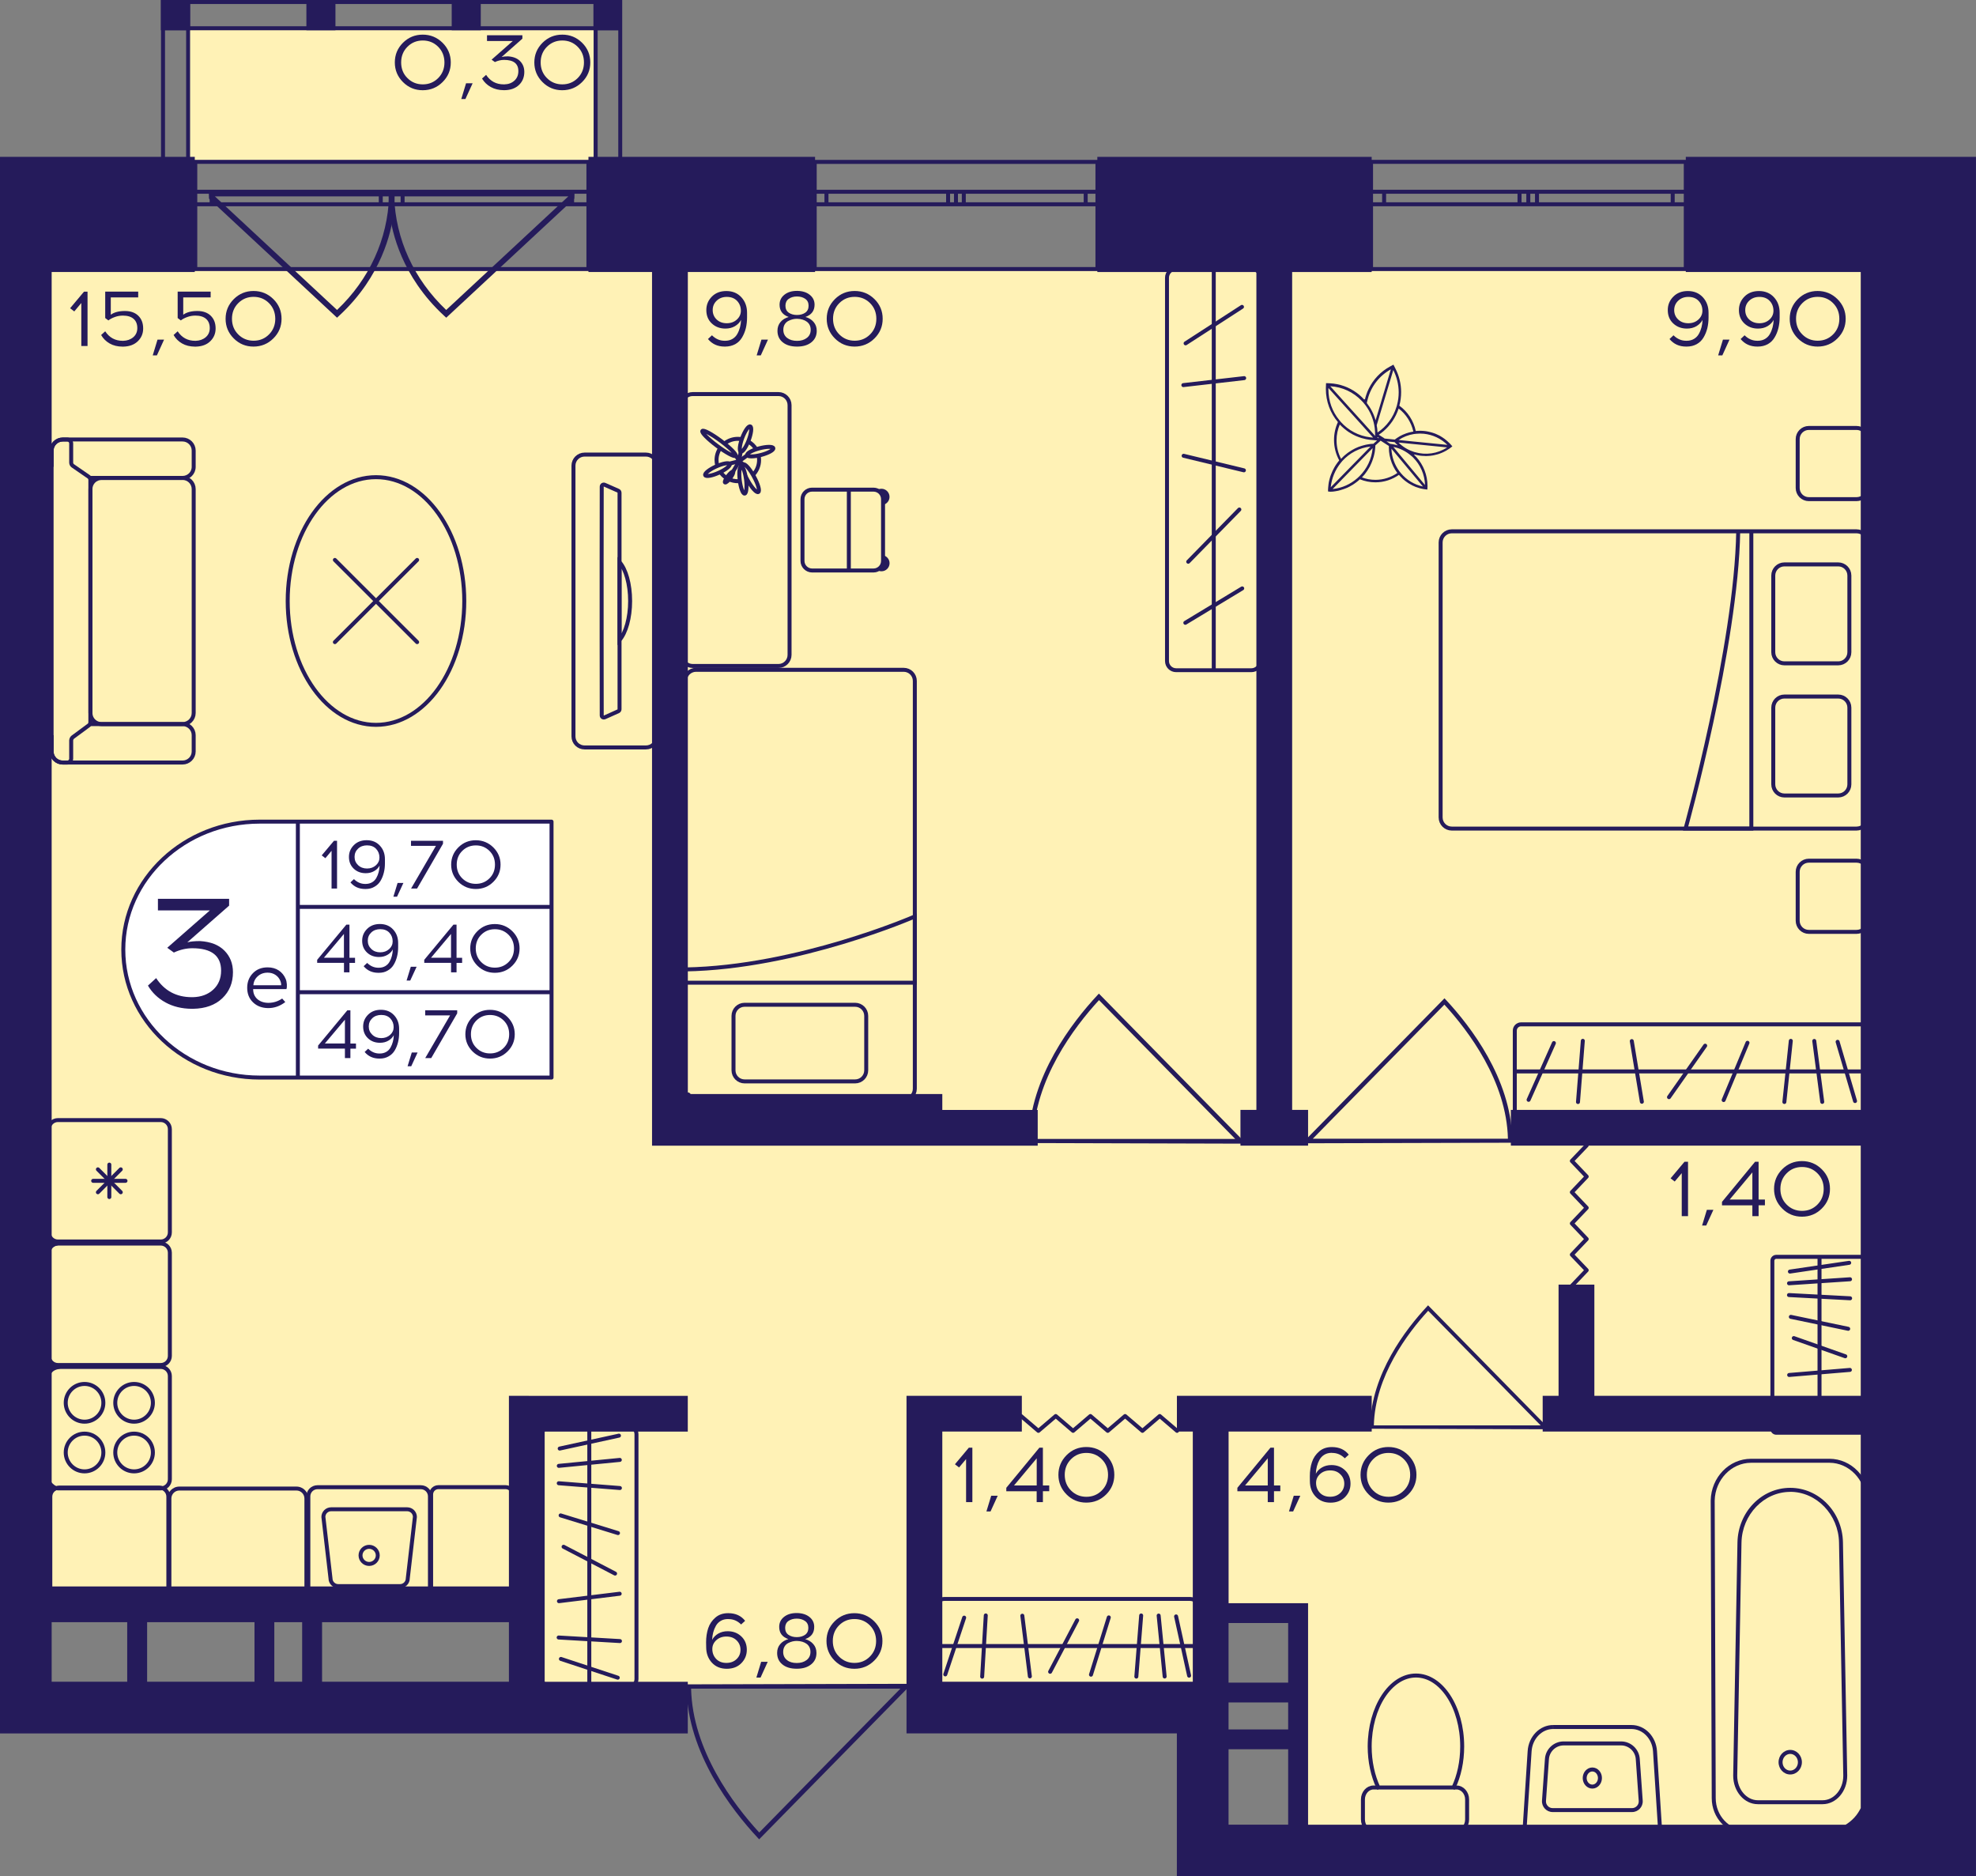 <?xml version="1.0" encoding="utf-8"?>
<!-- Generator: Adobe Illustrator 24.3.0, SVG Export Plug-In . SVG Version: 6.00 Build 0)  -->
<svg version="1.1" id="Слой_1" xmlns="http://www.w3.org/2000/svg" xmlns:xlink="http://www.w3.org/1999/xlink" x="0px" y="0px"
	 viewBox="0 0 421.65 400.3" style="enable-background:new 0 0 421.65 400.3;" xml:space="preserve">
<rect x="0" y="0" width="421.65" height="400.3" fill="#808080" stroke="none"/>
<path style="fill:#FFF2B6;" d="M7.21,57.61h400.44V393.1c-42.99,0.06-85.97,0.12-128.96,0.18c0-16.94,0-33.89,0-50.83
	c-6.79,0-13.57,0-20.36,0c-0.53,8.99-1.05,17.98-1.58,26.97c-19.84,0.05-39.67,0.09-59.51,0.14c0-3.39,0-6.78,0-10.17
	c-28.28,0-56.56,0-84.84,0c0-4.58,0-9.16,0-13.74c-35.07,0-70.13,0-105.2,0C7.21,249.64,7.21,153.62,7.21,57.61z"/>
<rect x="40.06" y="6.05" transform="matrix(-1 -1.224647e-16 1.224647e-16 -1 167.376 40.665)" style="fill:#FFF2B6;" width="87.26" height="28.56"/>
<g>
	<path style="fill:none;stroke:#251B5B;stroke-width:0.848;stroke-miterlimit:10;" d="M41.67,34.53l83.89,0V57.4l-83.89,0V34.53z
		 M125.56,34.53l-83.89,0 M125.56,57.4l-83.89,0 M125.56,40.91l-3.49,0v2.67h3.49V40.91z M83.59,43.58h2.32v-2.67h-2.32V43.58z
		 M122.08,40.91H85.91v2.67h36.17V40.91z M83.59,40.91h-2.34v2.67h2.34V40.91z M41.67,43.58h3.49v-2.67h-3.49V43.58z M81.25,40.91
		H45.16v2.67l36.09,0V40.91z M125.56,40.91l-3.49,0 M122.08,40.91v2.67 M122.08,43.58h3.49 M83.59,43.58h2.32 M85.91,43.58v-2.67
		 M85.91,40.91h-2.32 M122.08,40.91H85.91 M85.91,43.58h36.17 M83.59,40.91h-2.34 M81.25,40.91v2.67 M81.25,43.58h2.34 M41.67,43.58
		h3.49 M45.16,43.58v-2.67 M45.16,40.91h-3.49 M81.25,40.91H45.16 M45.16,43.58l36.09,0"/>
</g>
<g>
	<path style="fill:none;stroke:#251B5B;stroke-width:0.848;stroke-miterlimit:10;" d="M173.85,34.54l60.33,0V57.4l-60.33,0V34.54z
		 M234.18,34.54l-60.33,0 M234.18,57.4l-60.33,0 M234.18,40.91h-2.51v2.67h2.51V40.91z M203.99,43.58h1.67v-2.67h-1.67V43.58z
		 M231.67,40.91h-26.01v2.67l26.01,0V40.91z M203.99,40.91h-1.68v2.67h1.68V40.91z M173.85,43.58h2.51v-2.67h-2.51V43.58z
		 M202.31,40.91l-25.96,0v2.67h25.96V40.91z M234.18,40.91h-2.51 M231.67,40.91v2.67 M231.67,43.58h2.51 M203.99,43.58h1.67
		 M205.66,43.58v-2.67 M205.66,40.91h-1.67 M231.67,40.91h-26.01 M205.66,43.58l26.01,0 M203.99,40.91h-1.68 M202.31,40.91v2.67
		 M202.31,43.58h1.68 M173.85,43.58h2.51 M176.35,43.58v-2.67 M176.35,40.91h-2.51 M202.31,40.91l-25.96,0 M176.35,43.58h25.96"/>
</g>
<g>
	<path style="fill:none;stroke:#251B5B;stroke-width:0.848;stroke-miterlimit:10;" d="M292.56,34.53l67.16,0V57.4l-67.16,0V34.53z
		 M359.72,34.53l-67.16,0 M359.72,57.4l-67.16,0 M359.72,40.91h-2.79v2.67l2.79,0V40.91z M326.12,43.58h1.85v-2.67h-1.85V43.58z
		 M356.93,40.91l-28.96,0v2.67h28.96V40.91z M326.12,40.91h-1.87v2.67h1.87V40.91z M292.56,43.58h2.79v-2.67h-2.79V43.58z
		 M324.24,40.91h-28.89v2.67h28.89V40.91z M359.72,40.91h-2.79 M356.93,40.91v2.67 M356.93,43.58l2.79,0 M326.12,43.58h1.85
		 M327.97,43.58v-2.67 M327.97,40.91h-1.85 M356.93,40.91l-28.96,0 M327.97,43.58h28.96 M326.12,40.91h-1.87 M324.24,40.91v2.67
		 M324.24,43.58h1.87 M292.56,43.58h2.79 M295.35,43.58v-2.67 M295.35,40.91h-2.79 M324.24,40.91h-28.89 M295.35,43.58h28.89"/>
</g>
<g>
	<rect x="34.36" y="0" style="fill:#251B5B;" width="6.2" height="6.45"/>
	<rect x="126.63" y="0" style="fill:#251B5B;" width="6.1" height="6.45"/>
	<rect x="96.39" y="0" style="fill:#251B5B;" width="6.2" height="6.45"/>
	<rect x="65.38" y="0" style="fill:#251B5B;" width="6.2" height="6.45"/>
	<g>
		<path style="fill:#251B5B;" d="M39.72,0.85v38.97h-4.51l0-38.97H39.72 M40.56,0h-6.2l0,40.66h6.2L40.56,0L40.56,0z"/>
	</g>
	<g>
		<path style="fill:#251B5B;" d="M131.93,0.85l0,38.97h-4.4V0.85L131.93,0.85 M132.77,0l-6.1,0v40.66h6.1L132.77,0L132.77,0z"/>
	</g>
	<g>
		<path style="fill:#251B5B;" d="M131.87,0.85V5.6l-96.67,0V0.85L131.87,0.85 M132.72,0L34.36,0v6.45l98.36,0V0L132.72,0z"/>
	</g>
</g>
<g>
	<path style="fill:#251B5B;" d="M94.75,67.35c-2.17-2-4.06-4.19-5.66-6.52c-5.7-8.33-6.1-16.12-6.15-17.7
		c-0.03-1-0.01-1.82,0.02-2.34c0.37-0.01,0.73-0.03,1.1-0.04h38.45l0.09-0.08c-0.02,0.57-0.04,1.14-0.06,1.71l-27.32,25.4
		L94.75,67.35z M121.27,41.9H84.11c0.3,9.11,4.18,17.66,11.1,24.23L121.27,41.9z"/>
	<path style="fill:#251B5B;" d="M72.38,67.35c2.17-2,4.06-4.19,5.66-6.52c5.7-8.33,6.1-16.12,6.15-17.7c0.03-1,0.01-1.82-0.02-2.34
		c-0.37-0.01-0.73-0.03-1.1-0.04H44.63l-0.09-0.08c0.02,0.57,0.04,1.14,0.06,1.71l27.32,25.4L72.38,67.35z M45.86,41.9h37.16
		c-0.3,9.11-4.18,17.66-11.1,24.23L45.86,41.9z"/>
</g>
<polyline style="fill:none;stroke:#251B5B;stroke-width:0.848;stroke-linecap:round;stroke-linejoin:round;stroke-miterlimit:10;" points="
	217.88,302.1 221.58,305.26 225.28,302.1 228.98,305.26 232.68,302.1 236.38,305.26 240.08,302.1 243.78,305.26 247.47,302.1 
	251.17,305.26 "/>
<path style="fill:#251B5B;" d="M146.35,359.35c0,0.3,0.01,0.6,0.01,0.91h0.13c0.31,13.79,9.58,25.79,15.16,31.78l0.34,0.37
	l31.55-32.14h0.2c0-0.35,0-0.7,0-1.04C177.94,359.26,162.14,359.31,146.35,359.35z M192.13,360.26l-30.12,30.69
	c-5.5-5.98-14.24-17.54-14.54-30.69L192.13,360.26z"/>
<path style="fill:#251B5B;" d="M292.27,304.81c0-0.24,0.01-0.48,0.01-0.72h0.1c0.24-10.99,7.63-20.55,12.08-25.32l0.27-0.29
	l25.13,25.61h0.16c0,0.28,0,0.55,0,0.83C317.44,304.88,304.86,304.85,292.27,304.81z M328.75,304.09l-24-24.45
	c-4.38,4.77-11.34,13.97-11.59,24.45L328.75,304.09z"/>
<path style="fill:#251B5B;" d="M322.81,243.79c0-0.28-0.01-0.56-0.01-0.85h-0.12c-0.29-12.86-8.93-24.05-14.13-29.62l-0.32-0.34
	l-29.41,29.96h-0.19c0,0.32,0,0.65,0,0.97C293.36,243.87,308.09,243.83,322.81,243.79z M280.13,242.94l28.08-28.61
	c5.13,5.58,13.27,16.35,13.56,28.61L280.13,242.94z"/>
<path style="fill:#251B5B;" d="M219.41,243.86c0-0.29,0.01-0.58,0.01-0.88h0.12c0.3-13.3,9.24-24.88,14.62-30.65l0.33-0.35l30.43,31
	h0.19c0,0.34,0,0.67,0,1.01C249.88,243.95,234.65,243.91,219.41,243.86z M263.57,242.98l-29.06-29.61
	c-5.31,5.77-13.74,16.92-14.03,29.61L263.57,242.98z"/>
<polyline style="fill:none;stroke:#251B5B;stroke-width:0.848;stroke-linecap:round;stroke-linejoin:round;stroke-miterlimit:10;" points="
	338.58,244.36 335.41,247.68 338.58,251.01 335.41,254.35 338.58,257.68 335.41,261.01 338.58,264.34 335.41,267.67 338.58,270.99 
	335.41,274.32 "/>
<g>
	<path style="fill:#251B5B;" d="M33.98,317.78c0.84,0,1.52,0.68,1.52,1.52v21.9c0,0.84-0.68,1.52-1.52,1.52h-21.3
		c-0.84,0-1.52-0.68-1.52-1.52v-21.9c0-0.84,0.68-1.52,1.52-1.52H33.98 M33.98,316.93h-21.3c-1.31,0-2.37,1.06-2.37,2.37v21.9
		c0,1.31,1.06,2.37,2.37,2.37h21.3c1.31,0,2.37-1.06,2.37-2.37v-21.9C36.35,318,35.29,316.93,33.98,316.93L33.98,316.93z"/>
</g>
<g>
	<g>
		<path style="fill:#251B5B;" d="M89.8,317.71c0.84,0,1.52,0.68,1.52,1.52v21.9c0,0.84-0.68,1.52-1.52,1.52H67.74
			c-0.84,0-1.52-0.68-1.52-1.52v-21.9c0-0.84,0.68-1.52,1.52-1.52H89.8 M89.8,316.86H67.74c-1.31,0-2.37,1.06-2.37,2.37v21.9
			c0,1.31,1.06,2.37,2.37,2.37H89.8c1.31,0,2.37-1.06,2.37-2.37v-21.9C92.17,317.92,91.11,316.86,89.8,316.86L89.8,316.86z"/>
	</g>
	<g>
		<path style="fill:#251B5B;" d="M86.88,322.41c0.66,0,1.21,0.52,1.23,1.18l-1.51,13.05l-0.01,0.05v0.05c0,0.67-0.55,1.22-1.23,1.22
			H72.18c-0.68,0-1.23-0.55-1.23-1.22v-0.05l-0.01-0.05l-1.51-13.05c0.02-0.65,0.57-1.18,1.23-1.18H86.88 M86.88,321.57H70.66
			c-1.15,0-2.08,0.93-2.08,2.07l1.52,13.1c0,1.14,0.93,2.07,2.08,2.07h13.18c1.15,0,2.08-0.93,2.08-2.07l1.52-13.1
			C88.96,322.49,88.03,321.57,86.88,321.57L86.88,321.57z"/>
	</g>
	<g>
		<path style="fill:#251B5B;" d="M78.77,330.43c0.78,0,1.42,0.63,1.42,1.4c0,0.77-0.64,1.4-1.42,1.4s-1.42-0.63-1.42-1.4
			C77.35,331.06,77.99,330.43,78.77,330.43 M78.77,329.58c-1.25,0-2.26,1.01-2.26,2.25c0,1.24,1.01,2.25,2.26,2.25
			c1.25,0,2.26-1.01,2.26-2.25C81.03,330.59,80.02,329.58,78.77,329.58L78.77,329.58z"/>
	</g>
</g>
<g>
	<g>
		<path style="fill:#251B5B;" d="M34.3,292.05c0.84,0,1.52,0.68,1.52,1.52v22.02c0,0.84-0.68,1.52-1.52,1.52H12.36
			c-0.84,0-1.52-0.68-1.52-1.52v-22.02c0-0.84,0.68-1.52,1.52-1.52H34.3 M34.3,291.2H12.36c-1.31,0-2.37,1.06-2.37,2.37v22.02
			c0,1.31,1.06,2.37,2.37,2.37H34.3c1.31,0,2.37-1.06,2.37-2.37v-22.02C36.67,292.26,35.61,291.2,34.3,291.2L34.3,291.2z"/>
	</g>
	<g>
		<g>
			<path style="fill:#251B5B;" d="M28.61,295.68c1.98,0,3.59,1.62,3.59,3.6s-1.61,3.6-3.59,3.6s-3.59-1.62-3.59-3.6
				S26.63,295.68,28.61,295.68 M28.61,294.83c-2.45,0-4.44,1.99-4.44,4.45s1.99,4.45,4.44,4.45c2.45,0,4.44-1.99,4.44-4.45
				S31.06,294.83,28.61,294.83L28.61,294.83z"/>
		</g>
		<g>
			<path style="fill:#251B5B;" d="M18.04,306.28c1.98,0,3.59,1.62,3.59,3.6c0,1.99-1.61,3.6-3.59,3.6s-3.59-1.62-3.59-3.6
				C14.45,307.89,16.06,306.28,18.04,306.28 M18.04,305.43c-2.45,0-4.44,1.99-4.44,4.45c0,2.46,1.99,4.45,4.44,4.45
				c2.45,0,4.44-1.99,4.44-4.45C22.48,307.42,20.49,305.43,18.04,305.43L18.04,305.43z"/>
		</g>
		<g>
			<path style="fill:#251B5B;" d="M28.61,306.28c1.98,0,3.59,1.62,3.59,3.6c0,1.99-1.61,3.6-3.59,3.6s-3.59-1.62-3.59-3.6
				C25.02,307.89,26.63,306.28,28.61,306.28 M28.61,305.43c-2.45,0-4.44,1.99-4.44,4.45c0,2.46,1.99,4.45,4.44,4.45
				c2.45,0,4.44-1.99,4.44-4.45C33.05,307.42,31.06,305.43,28.61,305.43L28.61,305.43z"/>
		</g>
		<g>
			<path style="fill:#251B5B;" d="M18.04,295.68c1.98,0,3.59,1.62,3.59,3.6s-1.61,3.6-3.59,3.6s-3.59-1.62-3.59-3.6
				S16.06,295.68,18.04,295.68 M18.04,294.83c-2.45,0-4.44,1.99-4.44,4.45s1.99,4.45,4.44,4.45c2.45,0,4.44-1.99,4.44-4.45
				S20.49,294.83,18.04,294.83L18.04,294.83z"/>
		</g>
	</g>
</g>
<g>
	<g>
		<path style="fill:#251B5B;" d="M34.3,239.38c0.84,0,1.52,0.68,1.52,1.52v22.02c0,0.84-0.68,1.52-1.52,1.52H12.36
			c-0.84,0-1.52-0.68-1.52-1.52v-22.02c0-0.84,0.68-1.52,1.52-1.52H34.3 M34.3,238.54H12.36c-1.31,0-2.37,1.06-2.37,2.37v22.02
			c0,1.31,1.06,2.37,2.37,2.37H34.3c1.31,0,2.37-1.06,2.37-2.37v-22.02C36.67,239.6,35.61,238.54,34.3,238.54L34.3,238.54z"/>
	</g>
	<g>
		
			<line style="fill:none;stroke:#251B5B;stroke-width:0.848;stroke-linecap:round;stroke-miterlimit:10;" x1="26.78" y1="251.92" x2="19.88" y2="251.92"/>
		
			<line style="fill:none;stroke:#251B5B;stroke-width:0.848;stroke-linecap:round;stroke-miterlimit:10;" x1="25.77" y1="254.36" x2="20.89" y2="249.47"/>
		
			<line style="fill:none;stroke:#251B5B;stroke-width:0.848;stroke-linecap:round;stroke-miterlimit:10;" x1="23.33" y1="255.38" x2="23.33" y2="248.46"/>
		
			<line style="fill:none;stroke:#251B5B;stroke-width:0.848;stroke-linecap:round;stroke-miterlimit:10;" x1="20.89" y1="254.36" x2="25.77" y2="249.47"/>
	</g>
</g>
<g>
	<path style="fill:#251B5B;" d="M34.3,265.73c0.84,0,1.52,0.68,1.52,1.52v22.02c0,0.84-0.68,1.52-1.52,1.52H12.36
		c-0.84,0-1.52-0.68-1.52-1.52v-22.02c0-0.84,0.68-1.52,1.52-1.52H34.3 M34.3,264.89H12.36c-1.31,0-2.37,1.06-2.37,2.37v22.02
		c0,1.31,1.06,2.37,2.37,2.37H34.3c1.31,0,2.37-1.06,2.37-2.37v-22.02C36.67,265.95,35.61,264.89,34.3,264.89L34.3,264.89z"/>
</g>
<g>
	<path style="fill:#251B5B;" d="M63.26,317.99c0.94,0,1.7,0.76,1.7,1.7v21.54c0,0.94-0.76,1.7-1.7,1.7H38.27
		c-0.94,0-1.7-0.76-1.7-1.7v-21.54c0-0.94,0.76-1.7,1.7-1.7H63.26 M63.26,317.15H38.27c-1.41,0-2.55,1.14-2.55,2.55v21.54
		c0,1.41,1.14,2.55,2.55,2.55h24.99c1.41,0,2.55-1.14,2.55-2.55v-21.54C65.81,318.29,64.66,317.15,63.26,317.15L63.26,317.15z"/>
</g>
<g>
	<path style="fill:none;stroke:#251B5B;stroke-width:0.848;stroke-miterlimit:10;" d="M195.21,232.27v-87
		c0-1.31-1.06-2.37-2.37-2.37h-44.32c-1.31,0-2.37,1.06-2.37,2.37v87c0,1.31,1.06,2.37,2.37,2.37h44.32
		C194.15,234.64,195.21,233.58,195.21,232.27z"/>
	<path style="fill:none;stroke:#251B5B;stroke-width:0.848;stroke-miterlimit:10;" d="M156.52,216.73v11.61
		c0,1.31,1.06,2.37,2.37,2.37h23.58c1.31,0,2.37-1.06,2.37-2.37v-11.61c0-1.31-1.06-2.37-2.37-2.37h-23.58
		C157.58,214.36,156.52,215.42,156.52,216.73z"/>
	<path style="fill:none;stroke:#251B5B;stroke-width:0.848;stroke-miterlimit:10;" d="M146.15,209.65h49.06v-14.13
		c0,0-24.93,10.9-49.06,11.3"/>
</g>
<g>
	<path style="fill:none;stroke:#251B5B;stroke-width:0.848;stroke-miterlimit:10;" d="M159.63,94.19c0.73,0.4,1.34,0.99,1.75,1.71"
		/>
	<path style="fill:none;stroke:#251B5B;stroke-width:0.848;stroke-miterlimit:10;" d="M158.27,93.7L158.27,93.7
		c-0.27-0.05-0.54-0.08-0.82-0.08c-1.05,0-2.01,0.35-2.78,0.95"/>
	<path style="fill:none;stroke:#251B5B;stroke-width:0.848;stroke-miterlimit:10;" d="M153.65,100.62
		c0.36,0.53,0.82,0.99,1.37,1.34h0.01"/>
	<path style="fill:none;stroke:#251B5B;stroke-width:0.848;stroke-miterlimit:10;" d="M159.18,102.31
		c0.08-0.03,0.15-0.06,0.22-0.09"/>
	<path style="fill:none;stroke:#251B5B;stroke-width:0.848;stroke-miterlimit:10;" d="M161.89,97.25c0.05,0.29,0.09,0.59,0.09,0.9
		c0,1.24-0.51,2.36-1.31,3.18"/>
	<path style="fill:none;stroke:#251B5B;stroke-width:0.848;stroke-miterlimit:10;" d="M157.86,102.64
		c-0.14,0.01-0.28,0.02-0.42,0.02c-0.66,0-1.28-0.14-1.85-0.39"/>
	<path style="fill:none;stroke:#251B5B;stroke-width:0.848;stroke-miterlimit:10;" d="M153.05,99.3c-0.09-0.37-0.15-0.76-0.15-1.16
		c0-0.97,0.31-1.87,0.83-2.61"/>
	<g>
		<path style="fill:none;stroke:#251B5B;stroke-width:0.848;stroke-miterlimit:10;" d="M159.06,101.54
			c0.1,0.22,0.22,0.45,0.35,0.68c0.03,0.05,0.05,0.11,0.09,0.17c0.89,1.63,1.93,2.79,2.31,2.58c0.38-0.21-0.04-1.69-0.94-3.32
			c-0.06-0.11-0.12-0.22-0.18-0.33c-0.85-1.46-1.77-2.45-2.12-2.25c-0.06,0.03-0.1,0.1-0.12,0.2c-0.03,0.11-0.02,0.28,0.01,0.47"/>
		
			<ellipse transform="matrix(0.992 -0.126 0.126 0.992 -11.631 20.761)" style="fill:none;stroke:#251B5B;stroke-width:0.848;stroke-miterlimit:10;" cx="158.52" cy="102.44" rx="0.68" ry="2.92"/>
		
			<ellipse transform="matrix(0.603 -0.798 0.798 0.603 -19.456 164.516)" style="fill:none;stroke:#251B5B;stroke-width:0.848;stroke-miterlimit:10;" cx="155.54" cy="101.8" rx="1.43" ry="0.33"/>
		
			<ellipse transform="matrix(0.598 -0.801 0.801 0.598 -14.05 161)" style="fill:none;stroke:#251B5B;stroke-width:0.848;stroke-miterlimit:10;" cx="153.46" cy="94.51" rx="0.67" ry="4.43"/>
		
			<ellipse transform="matrix(0.911 -0.413 0.413 0.911 -27.683 72.221)" style="fill:none;stroke:#251B5B;stroke-width:0.848;stroke-miterlimit:10;" cx="153.07" cy="100.09" rx="2.88" ry="0.73"/>
		
			<ellipse transform="matrix(0.967 -0.255 0.255 0.967 -19.204 44.473)" style="fill:none;stroke:#251B5B;stroke-width:0.848;stroke-miterlimit:10;" cx="162.2" cy="96.42" rx="2.88" ry="0.73"/>
		
			<ellipse transform="matrix(0.352 -0.936 0.936 0.352 15.446 209.578)" style="fill:none;stroke:#251B5B;stroke-width:0.848;stroke-miterlimit:10;" cx="159.06" cy="93.64" rx="2.87" ry="0.73"/>
		
			<polyline style="fill:none;stroke:#251B5B;stroke-width:0.848;stroke-linecap:round;stroke-linejoin:round;stroke-miterlimit:10;" points="
			159.41,97.16 157.74,98.39 158.55,99.06 		"/>
		
			<polyline style="fill:none;stroke:#251B5B;stroke-width:0.848;stroke-linecap:round;stroke-linejoin:round;stroke-miterlimit:10;" points="
			158.15,99.54 157.74,98.39 158.05,96.32 		"/>
		
			<polyline style="fill:none;stroke:#251B5B;stroke-width:0.848;stroke-linecap:round;stroke-linejoin:round;stroke-miterlimit:10;" points="
			157.01,97.15 157.74,98.39 155.69,98.9 		"/>
		
			<line style="fill:none;stroke:#251B5B;stroke-width:0.848;stroke-miterlimit:10;" x1="157.74" y1="98.39" x2="156.4" y2="100.66"/>
	</g>
	<polygon style="fill:#251B5B;" points="158.43,99.26 158.19,99.57 157.82,98.61 158.43,98.96 	"/>
</g>
<g>
	<g>
		<path style="fill:#251B5B;" d="M188.43,118.45c0.79,0.17,1.39,0.87,1.39,1.7c0,0.97-0.78,1.73-1.72,1.73
			c-0.36,0-0.69-0.1-0.98-0.29c0.76-0.31,1.32-1.05,1.32-1.93V118.45z"/>
		<path style="fill:#251B5B;" d="M188.09,104.27c0.95,0,1.72,0.78,1.72,1.73c0,0.85-0.59,1.54-1.39,1.71v-1.22
			c0-0.87-0.56-1.61-1.32-1.92C187.4,104.38,187.74,104.27,188.09,104.27z"/>
		<g>
			<g>
				<path style="fill:none;stroke:#251B5B;stroke-width:0.848;stroke-miterlimit:10;" d="M171.24,119.66V106.5
					c0-1.13,0.91-2.04,2.04-2.04l13.11,0c1.13,0,2.04,0.91,2.04,2.04l0,13.17c0,1.13-0.91,2.04-2.04,2.04l-13.11,0
					C172.16,121.7,171.24,120.79,171.24,119.66z"/>
				
					<line style="fill:none;stroke:#251B5B;stroke-width:0.848;stroke-miterlimit:10;" x1="181.13" y1="104.27" x2="181.13" y2="121.89"/>
			</g>
		</g>
	</g>
	<path style="fill:none;stroke:#251B5B;stroke-width:0.848;stroke-miterlimit:10;" d="M145.44,139.71l0-53.27
		c0-1.31,1.06-2.37,2.37-2.37l18.3,0c1.31,0,2.37,1.06,2.37,2.37l0,53.27c0,1.31-1.06,2.37-2.37,2.37l-18.3,0
		C146.5,142.08,145.44,141.02,145.44,139.71z"/>
</g>
<g>
	<g>
		<g>
			<path style="fill:#251B5B;" d="M267.03,57.73c0.84,0,1.53,0.69,1.53,1.53v81.78c0,0.84-0.69,1.53-1.53,1.53h-16.06
				c-0.84,0-1.53-0.69-1.53-1.53V59.26c0-0.84,0.69-1.53,1.53-1.53H267.03 M267.03,56.88h-16.06c-1.31,0-2.37,1.06-2.37,2.37v81.78
				c0,1.31,1.06,2.37,2.37,2.37h16.06c1.31,0,2.37-1.06,2.37-2.37V59.26C269.41,57.95,268.34,56.88,267.03,56.88L267.03,56.88z"/>
		</g>
	</g>
	<line style="fill:none;stroke:#251B5B;stroke-width:0.848;stroke-miterlimit:10;" x1="259" y1="57.95" x2="259" y2="143.09"/>
	
		<line style="fill:none;stroke:#251B5B;stroke-width:0.848;stroke-linecap:round;stroke-miterlimit:10;" x1="265.49" y1="80.67" x2="252.51" y2="82.16"/>
	
		<line style="fill:none;stroke:#251B5B;stroke-width:0.848;stroke-linecap:round;stroke-miterlimit:10;" x1="265.43" y1="100.34" x2="252.57" y2="97.24"/>
	
		<line style="fill:none;stroke:#251B5B;stroke-width:0.848;stroke-linecap:round;stroke-miterlimit:10;" x1="264.46" y1="108.7" x2="253.55" y2="119.84"/>
	
		<line style="fill:none;stroke:#251B5B;stroke-width:0.848;stroke-linecap:round;stroke-miterlimit:10;" x1="265.07" y1="125.53" x2="252.93" y2="132.87"/>
	
		<line style="fill:none;stroke:#251B5B;stroke-width:0.848;stroke-linecap:round;stroke-miterlimit:10;" x1="265.02" y1="65.47" x2="252.99" y2="73.25"/>
</g>
<g>
	<g>
		<path style="fill:none;stroke:#251B5B;stroke-width:0.848;stroke-miterlimit:10;" d="M396.16,176.77l-86.37,0
			c-1.31,0-2.38-1.06-2.38-2.38v-58.66c0-1.31,1.06-2.38,2.38-2.38l86.37,0c1.31,0,2.38,1.06,2.38,2.38v58.66
			C398.54,175.7,397.47,176.77,396.16,176.77z"/>
		<g>
			<path style="fill:none;stroke:#251B5B;stroke-width:0.848;stroke-miterlimit:10;" d="M380.77,120.41h11.48
				c1.31,0,2.38,1.06,2.38,2.38v16.35c0,1.31-1.06,2.38-2.38,2.38h-11.48c-1.31,0-2.38-1.06-2.38-2.38v-16.35
				C378.39,121.48,379.45,120.41,380.77,120.41z"/>
			<path style="fill:none;stroke:#251B5B;stroke-width:0.848;stroke-miterlimit:10;" d="M380.77,148.6h11.48
				c1.31,0,2.38,1.06,2.38,2.38v16.35c0,1.31-1.06,2.38-2.38,2.38h-11.48c-1.31,0-2.38-1.06-2.38-2.38v-16.35
				C378.39,149.66,379.45,148.6,380.77,148.6z"/>
		</g>
		<path style="fill:none;stroke:#251B5B;stroke-width:0.848;stroke-miterlimit:10;" d="M373.71,113.35v63.42h-14.03
			c0,0,10.83-38.96,11.23-63.42"/>
	</g>
	<path style="fill:none;stroke:#251B5B;stroke-width:0.848;stroke-linecap:round;stroke-miterlimit:10;" d="M385.98,91.3h10.18
		c1.31,0,2.38,1.06,2.38,2.38v10.43c0,1.31-1.06,2.38-2.38,2.38h-10.18c-1.31,0-2.38-1.06-2.38-2.38V93.68
		C383.6,92.37,384.67,91.3,385.98,91.3z"/>
	<path style="fill:none;stroke:#251B5B;stroke-width:0.848;stroke-linecap:round;stroke-miterlimit:10;" d="M385.98,183.62h10.18
		c1.31,0,2.38,1.06,2.38,2.38v10.43c0,1.31-1.06,2.38-2.38,2.38h-10.18c-1.31,0-2.38-1.06-2.38-2.38V186
		C383.6,184.69,384.67,183.62,385.98,183.62z"/>
</g>
<g>
	<path style="fill:none;stroke:#251B5B;stroke-width:0.848;stroke-miterlimit:10;" d="M137.83,96.98l-13.08,0
		c-1.32,0-2.38,1.06-2.38,2.36l0,57.76c0,1.32,1.05,2.36,2.38,2.36h13.08c1.31,0,2.38-1.05,2.38-2.36l0-57.76
		C140.2,98.04,139.13,96.98,137.83,96.98z M132.2,151.33c0,0.17-0.12,0.34-0.27,0.41l-2.9,1.3c-0.31,0.12-0.63-0.08-0.63-0.41
		c0-2.06-0.02-8.51-0.02-16.11l0-16.58c0-7.6,0.02-14.06,0.02-16.11c0-0.34,0.32-0.54,0.63-0.41l2.9,1.28
		c0.15,0.07,0.27,0.24,0.27,0.42L132.2,151.33z"/>
	<g>
		<path style="fill:none;stroke:#251B5B;stroke-width:0.848;stroke-miterlimit:10;" d="M134.46,128.23c0,3.61-0.92,6.77-2.26,8.31
			v-16.61C133.55,121.46,134.46,124.6,134.46,128.23z"/>
	</g>
</g>
<g>
	<g>
		<g>
			<path style="fill:#251B5B;" d="M253.93,341.54c0.82,0,1.48,0.66,1.48,1.48v16.29c0,0.82-0.66,1.48-1.48,1.48h-52.41
				c-0.82,0-1.48-0.66-1.48-1.48v-16.29c0-0.82,0.66-1.48,1.48-1.48H253.93 M253.93,340.7h-52.41c-1.29,0-2.33,1.04-2.33,2.33v16.29
				c0,1.29,1.04,2.33,2.33,2.33h52.41c1.29,0,2.33-1.04,2.33-2.33v-16.29C256.26,341.74,255.22,340.7,253.93,340.7L253.93,340.7z"/>
		</g>
	</g>
	
		<line style="fill:none;stroke:#251B5B;stroke-width:0.848;stroke-miterlimit:10;" x1="199.43" y1="351.17" x2="256.06" y2="351.17"/>
	
		<line style="fill:none;stroke:#251B5B;stroke-width:0.848;stroke-linecap:round;stroke-miterlimit:10;" x1="209.58" y1="357.7" x2="210.35" y2="344.64"/>
	
		<line style="fill:none;stroke:#251B5B;stroke-width:0.848;stroke-linecap:round;stroke-miterlimit:10;" x1="219.76" y1="357.64" x2="218.15" y2="344.7"/>
	
		<line style="fill:none;stroke:#251B5B;stroke-width:0.848;stroke-linecap:round;stroke-miterlimit:10;" x1="253.74" y1="357.49" x2="250.96" y2="344.85"/>
	
		<line style="fill:none;stroke:#251B5B;stroke-width:0.848;stroke-linecap:round;stroke-miterlimit:10;" x1="224.08" y1="356.66" x2="229.85" y2="345.68"/>
	
		<line style="fill:none;stroke:#251B5B;stroke-width:0.848;stroke-linecap:round;stroke-miterlimit:10;" x1="232.8" y1="357.28" x2="236.6" y2="345.06"/>
	
		<line style="fill:none;stroke:#251B5B;stroke-width:0.848;stroke-linecap:round;stroke-miterlimit:10;" x1="242.48" y1="357.69" x2="243.51" y2="344.65"/>
	
		<line style="fill:none;stroke:#251B5B;stroke-width:0.848;stroke-linecap:round;stroke-miterlimit:10;" x1="248.52" y1="357.67" x2="247.24" y2="344.67"/>
	
		<line style="fill:none;stroke:#251B5B;stroke-width:0.848;stroke-linecap:round;stroke-miterlimit:10;" x1="201.71" y1="357.22" x2="205.74" y2="345.11"/>
</g>
<g>
	<g>
		<g>
			<path style="fill:#251B5B;" d="M134.03,303.78v0.85c0.75,0,1.36,0.61,1.36,1.36v52.22c0,0.75-0.61,1.36-1.36,1.36h-16.55
				c-0.75,0-1.36-0.61-1.36-1.36v-52.22c0-0.75,0.61-1.36,1.36-1.36l16.55,0V303.78 M134.03,303.78l-16.55,0
				c-1.22,0-2.21,0.99-2.21,2.21v52.22c0,1.22,0.99,2.21,2.21,2.21h16.55c1.22,0,2.21-0.99,2.21-2.21v-52.22
				C136.24,304.77,135.25,303.78,134.03,303.78L134.03,303.78z"/>
		</g>
	</g>
	
		<line style="fill:none;stroke:#251B5B;stroke-width:0.848;stroke-miterlimit:10;" x1="125.75" y1="360.19" x2="125.75" y2="303.97"/>
	
		<line style="fill:none;stroke:#251B5B;stroke-width:0.848;stroke-linecap:round;stroke-miterlimit:10;" x1="132.29" y1="350.11" x2="119.21" y2="349.35"/>
	
		<line style="fill:none;stroke:#251B5B;stroke-width:0.848;stroke-linecap:round;stroke-miterlimit:10;" x1="132.23" y1="340.01" x2="119.27" y2="341.6"/>
	
		<line style="fill:none;stroke:#251B5B;stroke-width:0.848;stroke-linecap:round;stroke-miterlimit:10;" x1="132.08" y1="306.28" x2="119.43" y2="309.04"/>
	
		<line style="fill:none;stroke:#251B5B;stroke-width:0.848;stroke-linecap:round;stroke-miterlimit:10;" x1="131.25" y1="335.71" x2="120.26" y2="329.99"/>
	
		<line style="fill:none;stroke:#251B5B;stroke-width:0.848;stroke-linecap:round;stroke-miterlimit:10;" x1="131.87" y1="327.07" x2="119.63" y2="323.3"/>
	
		<line style="fill:none;stroke:#251B5B;stroke-width:0.848;stroke-linecap:round;stroke-miterlimit:10;" x1="132.28" y1="317.46" x2="119.23" y2="316.44"/>
	
		<line style="fill:none;stroke:#251B5B;stroke-width:0.848;stroke-linecap:round;stroke-miterlimit:10;" x1="132.26" y1="311.46" x2="119.24" y2="312.73"/>
	
		<line style="fill:none;stroke:#251B5B;stroke-width:0.848;stroke-linecap:round;stroke-miterlimit:10;" x1="131.82" y1="357.92" x2="119.69" y2="353.92"/>
</g>
<g>
	<path style="fill:none;stroke:#251B5B;stroke-width:0.848;stroke-miterlimit:10;" d="M11.02,99.6l0-3.48
		c0-1.3,1.07-2.36,2.38-2.36h0.95l24.6,0c1.31,0,2.38,1.06,2.38,2.36v3.48c0,1.32-1.07,2.36-2.38,2.36l-19.79,0"/>
	<path style="fill:none;stroke:#251B5B;stroke-width:0.848;stroke-miterlimit:10;" d="M11.02,156.84l0,3.48
		c0,1.32,1.07,2.36,2.38,2.36h0.95h24.6c1.31,0,2.38-1.05,2.38-2.36v-3.48c0-1.3-1.07-2.36-2.38-2.36H19.19"/>
	<path style="fill:none;stroke:#251B5B;stroke-width:0.848;stroke-miterlimit:10;" d="M41.33,152.11l0-47.77
		c0-1.31-1.06-2.37-2.37-2.37l-17.29,0c-1.31,0-2.37,1.06-2.37,2.37l0,47.77c0,1.31,1.06,2.37,2.37,2.37h17.29
		C40.26,154.48,41.33,153.42,41.33,152.11z"/>
	<path style="fill:none;stroke:#251B5B;stroke-width:0.848;stroke-miterlimit:10;" d="M15.55,157.26l3.39-2.5
		c0.22-0.16,0.34-0.41,0.34-0.68l0-51.69c0-0.28-0.14-0.54-0.37-0.69l-3.35-2.31c-0.23-0.16-0.37-0.42-0.37-0.69l0-4.09
		c0-0.47-0.38-0.84-0.85-0.84h-0.95c-1.31,0-2.38,1.06-2.38,2.36l0,64.2c0,1.31,1.06,2.36,2.38,2.36h0.95
		c0.47,0,0.85-0.38,0.85-0.84l0-3.9C15.21,157.68,15.34,157.42,15.55,157.26z"/>
</g>
<g>
	<g>
		<path style="fill:#251B5B;" d="M339.78,377.93c0.66,0,1.2,0.63,1.2,1.4c0,0.77-0.54,1.4-1.2,1.4s-1.21-0.63-1.21-1.4
			C338.58,378.56,339.12,377.93,339.78,377.93 M339.78,377.08c-1.13,0-2.05,1.01-2.05,2.25c0,1.24,0.92,2.25,2.05,2.25
			c1.13,0,2.05-1.01,2.05-2.25C341.84,378.09,340.92,377.08,339.78,377.08L339.78,377.08z"/>
	</g>
	<g>
		<path style="fill:#251B5B;" d="M331.42,368.02v0.85l16.72,0c2.4,0,4.42,2.09,4.59,4.76l1.04,16.1l-27.99,0l1.04-16.1
			c0.17-2.67,2.19-4.76,4.59-4.76V368.02 M331.42,368.02c-2.86,0-5.24,2.43-5.44,5.56l-1.1,17l29.8,0l-1.1-17
			c-0.2-3.13-2.58-5.56-5.44-5.56L331.42,368.02L331.42,368.02z"/>
	</g>
	<g>
		<path style="fill:#251B5B;" d="M333.66,371.52v0.85h12.25c1.65,0,3.03,1.28,3.14,2.93l0.63,8.91c0.03,0.4-0.11,0.79-0.38,1.08
			c-0.28,0.3-0.65,0.46-1.05,0.46l-16.93,0c-0.4,0-0.78-0.16-1.05-0.46c-0.28-0.3-0.41-0.68-0.38-1.08l0.63-8.91
			c0.12-1.64,1.5-2.93,3.14-2.93V371.52 M333.66,371.52c-2.1,0-3.84,1.62-3.99,3.71l-0.63,8.91c-0.09,1.32,0.95,2.45,2.28,2.45
			l16.93,0c1.33,0,2.38-1.13,2.28-2.45l-0.63-8.91c-0.15-2.09-1.89-3.71-3.99-3.71L333.66,371.52L333.66,371.52z"/>
	</g>
</g>
<g>
	<g>
		<path style="fill:none;stroke:#251B5B;stroke-width:0.848;stroke-miterlimit:10;" d="M310.18,381.35h0.63
			c1.24,0,2.25,1.15,2.25,2.55v4.26c0,1.42-1.01,2.55-2.25,2.55h-17.73c-1.24,0-2.25-1.13-2.25-2.55v-4.26
			c0-1.4,1.01-2.55,2.25-2.55h1.04"/>
	</g>
	<g>
		<path style="fill:none;stroke:#251B5B;stroke-width:0.848;stroke-miterlimit:10;" d="M302.15,357.46c5.45,0,9.86,6.77,9.86,15.13
			c0,3.26-0.67,6.3-1.84,8.76h-16.06c-1.16-2.47-1.84-5.5-1.84-8.76C292.29,364.23,296.71,357.46,302.15,357.46z"/>
	</g>
</g>
<path style="fill:#251B5B;" d="M284.42,104.88c0.17-0.01,0.33-0.03,0.5-0.07c0.17-0.02,0.34-0.05,0.5-0.09
	c0.03-0.01,0.07-0.01,0.11-0.02c0.13-0.03,0.26-0.07,0.38-0.1c0.26-0.07,0.5-0.14,0.74-0.23c0.15-0.05,0.3-0.11,0.44-0.16
	c0.13-0.05,0.27-0.11,0.4-0.16c0.15-0.07,0.3-0.14,0.45-0.22c0.23-0.12,0.47-0.25,0.69-0.39c0.06-0.03,0.12-0.08,0.18-0.12
	c0.12-0.08,0.23-0.15,0.35-0.24c0.11-0.08,0.21-0.15,0.32-0.24c0.25-0.18,0.48-0.38,0.7-0.59c1.02,0.42,2.14,0.65,3.31,0.65
	c1.87,0,3.59-0.59,5.02-1.59c0.01,0.02,0.03,0.04,0.05,0.05c0.02,0.02,0.04,0.03,0.05,0.05c0.03,0.04,0.07,0.09,0.11,0.13
	c0.19,0.21,0.39,0.41,0.6,0.61c0.16,0.15,0.32,0.28,0.49,0.42c0.01,0,0.02,0.01,0.03,0.02c0.1,0.08,0.2,0.15,0.3,0.22
	c0.26,0.2,0.53,0.37,0.82,0.52c0.15,0.1,0.3,0.17,0.45,0.25c0.22,0.11,0.45,0.21,0.67,0.3c0.18,0.07,0.36,0.13,0.56,0.18
	c0.17,0.07,0.34,0.11,0.52,0.15c0.18,0.04,0.36,0.09,0.56,0.12c0.16,0.03,0.32,0.05,0.48,0.07c0.01,0,0.03,0.01,0.04,0.01
	c0.04,0.01,0.09,0.02,0.14,0.01h0.01c0.02,0.02,0.04,0.02,0.06,0.01c0.04,0.01,0.09,0.01,0.13,0.02c0.02-0.25,0.03-0.51,0.03-0.76
	c0-2.35-0.89-4.52-2.36-6.15c-0.16-0.17-0.32-0.34-0.49-0.5c0.01-0.03,0.02-0.07,0.03-0.09c0.2,0.05,0.4,0.11,0.6,0.15
	c0.2,0.04,0.41,0.08,0.61,0.11c0.18,0.02,0.35,0.04,0.52,0.05c0.16,0.01,0.32,0.02,0.48,0.02c0.04,0.01,0.09,0.01,0.12,0.01
	c0.04,0.01,0.09,0.01,0.13,0.01c0.07,0,0.15,0,0.22-0.01c0.07,0,0.15-0.01,0.22-0.01c0.15-0.01,0.3-0.02,0.45-0.03
	c0.16-0.01,0.33-0.03,0.5-0.07c0.17-0.03,0.34-0.05,0.5-0.1c0.19-0.03,0.38-0.08,0.57-0.14c0.1-0.02,0.2-0.05,0.3-0.09
	c0.01,0,0.03-0.01,0.04-0.01c0.09-0.03,0.16-0.07,0.26-0.1c0.02-0.01,0.03-0.01,0.05-0.02c0.12-0.03,0.25-0.09,0.36-0.14
	c0.06-0.02,0.13-0.05,0.19-0.09c0.17-0.08,0.34-0.15,0.5-0.25c0.01,0,0.01-0.01,0.02-0.01c0.13-0.07,0.26-0.13,0.37-0.22
	c0.04-0.02,0.09-0.04,0.13-0.08c0.15-0.09,0.3-0.18,0.44-0.28c0.18-0.14,0.36-0.27,0.54-0.42c-0.11-0.14-0.22-0.27-0.34-0.4
	c-0.12-0.13-0.23-0.25-0.36-0.37c-0.31-0.3-0.63-0.58-0.96-0.83c-0.17-0.12-0.34-0.24-0.51-0.35c-0.18-0.12-0.36-0.23-0.54-0.33
	c-0.09-0.04-0.18-0.09-0.28-0.13c-0.09-0.05-0.17-0.1-0.27-0.13c-0.21-0.1-0.44-0.2-0.66-0.27c-0.16-0.05-0.31-0.11-0.47-0.15
	c-0.19-0.05-0.39-0.11-0.59-0.15c-0.16-0.04-0.32-0.08-0.48-0.1c-0.1-0.02-0.18-0.03-0.28-0.04c-0.13-0.02-0.26-0.03-0.38-0.04
	c-0.03,0-0.06,0-0.1-0.01c-0.38-0.03-0.77-0.04-1.14-0.01c-0.07,0.01-0.15,0.01-0.22,0.01c-0.09,0-0.16,0.01-0.23,0.02
	c-0.47-2.22-1.74-4.13-3.5-5.4c0.26-0.94,0.38-1.92,0.38-2.91c0-1.72-0.41-3.46-1.26-5.09l-0.38-0.75l-0.74,0.4
	c-2.03,1.1-3.56,2.77-4.52,4.71c-0.21,0.42-0.4,0.87-0.54,1.32c-0.11,0.31-0.2,0.63-0.27,0.94c-0.06,0.02-0.13,0.03-0.19,0.05
	c-0.03-0.04-0.06-0.08-0.11-0.11c-0.11-0.13-0.22-0.25-0.35-0.36c-0.05-0.07-0.11-0.12-0.17-0.16c-0.31-0.29-0.63-0.56-0.97-0.8
	c-1.63-1.19-3.61-1.92-5.75-2.02l-0.77-0.03l-0.03,0.78c-0.01,0.15-0.01,0.31-0.01,0.47c0,2.68,0.96,5.16,2.57,7.06
	c-0.53,1.15-0.83,2.45-0.83,3.81c0,1.59,0.41,3.07,1.11,4.36c-0.13,0.16-0.27,0.33-0.38,0.49c-0.1,0.13-0.19,0.26-0.28,0.4
	c-0.06,0.1-0.13,0.2-0.19,0.29c-0.05,0.09-0.11,0.18-0.16,0.27c-0.29,0.5-0.54,1.02-0.74,1.57c-0.04,0.09-0.06,0.18-0.1,0.27
	c-0.03,0.09-0.05,0.18-0.09,0.27c-0.05,0.16-0.1,0.33-0.14,0.49c-0.05,0.2-0.1,0.4-0.14,0.61c-0.01,0.09-0.03,0.17-0.04,0.27
	c-0.01,0.04-0.01,0.09-0.02,0.13c-0.03,0.22-0.05,0.43-0.07,0.66c-0.03,0.29-0.04,0.6-0.04,0.9
	C283.74,104.93,284.08,104.91,284.42,104.88z M284.36,104.33c0.66-0.67,2.01-2.05,3.46-3.54c0.12-0.13,0.25-0.26,0.37-0.38
	c1.88-1.92,3.85-3.94,4.71-4.81c-0.2,2.35-1.25,4.45-2.82,6c-0.14,0.15-0.29,0.28-0.44,0.41
	C288.19,103.29,286.36,104.14,284.36,104.33z M293.5,102.37c-1.01,0-1.99-0.18-2.88-0.52c0.21-0.22,0.42-0.46,0.61-0.69
	c0.19-0.24,0.37-0.49,0.54-0.75c0.17-0.26,0.33-0.52,0.48-0.79c0.01-0.02,0.02-0.04,0.03-0.05c0.13-0.26,0.26-0.52,0.37-0.79
	c0.06-0.14,0.12-0.29,0.18-0.45c0.05-0.14,0.11-0.29,0.15-0.45c0.11-0.3,0.19-0.61,0.26-0.92c0.03-0.16,0.06-0.31,0.1-0.48
	c0.03-0.17,0.05-0.36,0.07-0.54c0.02-0.13,0.03-0.26,0.04-0.4c0-0.03,0.01-0.06,0.01-0.11c0.01-0.13,0.02-0.27,0.02-0.4v-0.01
	l0.98-0.87c0.03-0.03,0.05-0.07,0.06-0.11l0.16,0.02l1.69,1.09c-0.01,0.09-0.01,0.18-0.01,0.28c0,0.59,0.05,1.16,0.16,1.72
	c0.11,0.56,0.27,1.11,0.47,1.63c0.2,0.52,0.45,1.01,0.74,1.49c0.14,0.22,0.29,0.43,0.44,0.64
	C296.84,101.83,295.22,102.37,293.5,102.37z M293.94,93.24l0.35,0.23l-0.36-0.03L293.94,93.24z M297.88,94.92
	c-0.02-0.01-0.04-0.01-0.06-0.02c-0.18-0.05-0.37-0.09-0.56-0.12c-0.19-0.04-0.39-0.07-0.6-0.09h-0.01l-0.8-0.53l1.74,0.17
	c0.21,0.25,0.45,0.48,0.69,0.69C298.16,94.98,298.02,94.94,297.88,94.92z M298.96,100.98c-0.13-0.14-0.23-0.27-0.34-0.42
	c-1.02-1.37-1.65-3.04-1.71-4.84l2.98,3.58l0.35,0.42l3.4,4.07C301.78,103.41,300.15,102.39,298.96,100.98z M304.08,103.48
	l-3.49-4.19l-0.36-0.43l-2.91-3.51c1.45,0.28,2.74,0.96,3.82,1.9c0.15,0.12,0.29,0.24,0.42,0.38
	C303.06,99.13,304.01,101.21,304.08,103.48z M301.96,96.47c-0.17-0.03-0.34-0.09-0.5-0.16c-1.12-0.38-2.16-1.02-3.04-1.9l3.33,0.34
	l0.53,0.05l6.52,0.65C306.73,96.81,304.22,97.13,301.96,96.47z M303.84,92.54c1.9,0.2,3.65,1.02,5.01,2.37l-6.53-0.65l-0.53-0.05
	l-3.35-0.34c0.99-0.66,2.1-1.09,3.26-1.27c0.18-0.02,0.35-0.04,0.53-0.06C302.75,92.48,303.3,92.49,303.84,92.54z M301.59,92.07
	c-0.2,0.03-0.4,0.07-0.6,0.12c-0.14,0.02-0.28,0.07-0.41,0.1c-0.19,0.05-0.37,0.11-0.54,0.17c-0.25,0.09-0.48,0.18-0.72,0.29
	c-0.17,0.08-0.33,0.15-0.5,0.25c-0.01,0-0.01,0.01-0.02,0.01s-0.01,0.01-0.02,0.01c-0.07,0.04-0.16,0.08-0.22,0.13
	c-0.16,0.1-0.32,0.2-0.48,0.3c-0.15,0.11-0.3,0.22-0.45,0.33l-2.19-0.22c-0.01-0.02-0.03-0.04-0.06-0.07l-1.17-0.74
	c0.35-0.23,0.68-0.48,1-0.75c0.18-0.16,0.36-0.33,0.54-0.5c0.18-0.17,0.34-0.35,0.5-0.52c0-0.01,0-0.01,0-0.01
	c0.33-0.37,0.62-0.75,0.89-1.14c0.27-0.41,0.51-0.82,0.73-1.26c0.18-0.37,0.34-0.75,0.48-1.14c0.03-0.09,0.06-0.18,0.1-0.28
	C300.01,88.35,301.14,90.08,301.59,92.07z M298.46,83.7c0,0.89-0.11,1.76-0.33,2.59c-0.03,0.18-0.09,0.36-0.15,0.54
	c-0.68,2.22-2.1,4.15-4.04,5.44c-0.01-0.53-0.07-1.05-0.17-1.56l1.51-5.02l0.16-0.52l1.87-6.23
	C298.05,80.42,298.46,82.06,298.46,83.7z M291.86,85.13c0.7-2.67,2.47-4.98,4.93-6.34l-1.89,6.3l-0.15,0.52l-1.22,4.06
	c-0.38-1.35-1.02-2.59-1.87-3.68c0.01-0.1,0.03-0.2,0.05-0.28C291.75,85.51,291.81,85.32,291.86,85.13z M290.53,85.48
	c0.15,0.14,0.28,0.28,0.41,0.43c0.06,0.07,0.12,0.14,0.17,0.22c0.17,0.2,0.32,0.39,0.46,0.6c0.81,1.16,1.39,2.49,1.67,3.93
	c0,0,0,0,0,0.01c0.09,0.42,0.14,0.87,0.17,1.31c0.01,0.21,0.02,0.42,0.02,0.63v0.07v1.1c0,0.1,0-0.89-0.01-0.79l-0.21-0.24
	l-0.02-0.02l-0.42-0.47l-0.53-0.59l-0.89-0.98v-0.01l-3.02-3.33l-0.36-0.4l-4.11-4.55C286.48,82.55,288.82,83.69,290.53,85.48z
	 M283.46,83.06c0-0.1,0-0.18,0.01-0.28l4.08,4.53l0.36,0.39l3.85,4.27l0.81,0.9l0.42,0.46v0.02c-0.18-0.01-0.37-0.02-0.54-0.04
	c-0.02,0-0.04-0.01-0.05-0.01c-2.48-0.29-4.67-1.49-6.26-3.25c-0.13-0.14-0.26-0.29-0.37-0.45
	C284.31,87.83,283.46,85.54,283.46,83.06z M285.2,93.93c0-1.19,0.25-2.32,0.69-3.36c0.13,0.12,0.23,0.24,0.35,0.35
	c0.36,0.35,0.74,0.66,1.14,0.96c0,0.01,0.01,0.01,0.01,0.01c0.27,0.2,0.54,0.38,0.83,0.54c0.15,0.1,0.3,0.18,0.45,0.26
	c0.41,0.22,0.82,0.4,1.26,0.56c0.2,0.08,0.41,0.14,0.62,0.21c0.3,0.09,0.61,0.16,0.92,0.23c0.51,0.11,1.04,0.17,1.57,0.2l0.12,0.01
	l0.69,0.07l-0.79,0.71c-0.14,0.01-0.28,0.01-0.41,0.02c-0.09,0.01-0.16,0.02-0.23,0.02c-0.16,0.02-0.31,0.04-0.47,0.07
	c-0.33,0.05-0.66,0.12-0.98,0.21c-0.17,0.04-0.33,0.09-0.48,0.14c-0.44,0.13-0.85,0.29-1.26,0.49c-0.06,0.03-0.12,0.05-0.18,0.09
	c-0.13,0.07-0.26,0.13-0.37,0.2c-0.1,0.05-0.18,0.11-0.28,0.16c-0.19,0.11-0.37,0.23-0.56,0.36c-0.1,0.07-0.2,0.13-0.3,0.21
	c-0.21,0.15-0.43,0.33-0.63,0.51c-0.07,0.05-0.15,0.13-0.22,0.2c-0.18,0.16-0.35,0.34-0.52,0.52l-0.01,0.01
	C285.54,96.69,285.2,95.35,285.2,93.93z M286.06,98.8c0.12-0.15,0.25-0.3,0.37-0.45c1.54-1.69,3.65-2.84,6.03-3.08
	c-0.89,0.9-2.84,2.89-4.69,4.78l-0.38,0.39c-1.44,1.48-2.78,2.83-3.43,3.51C284.16,102,284.92,100.24,286.06,98.8z"/>
<g>
	<g>
		<g>
			<path style="fill:#251B5B;" d="M397.44,218.96c0.51,0,0.92,0.41,0.92,0.92v17.41c0,0.51-0.41,0.92-0.92,0.92h-72.86
				c-0.51,0-0.92-0.41-0.92-0.92v-17.41c0-0.51,0.41-0.92,0.92-0.92H397.44 M397.44,218.11h-72.86c-0.98,0-1.77,0.79-1.77,1.77
				v17.41c0,0.98,0.79,1.77,1.77,1.77h72.86c0.98,0,1.77-0.79,1.77-1.77v-17.41C399.21,218.9,398.41,218.11,397.44,218.11
				L397.44,218.11z"/>
		</g>
	</g>
	
		<line style="fill:none;stroke:#251B5B;stroke-width:0.848;stroke-miterlimit:10;" x1="323.13" y1="228.58" x2="398.95" y2="228.58"/>
	
		<line style="fill:none;stroke:#251B5B;stroke-width:0.848;stroke-linecap:round;stroke-miterlimit:10;" x1="336.72" y1="235.11" x2="337.75" y2="222.05"/>
	
		<line style="fill:none;stroke:#251B5B;stroke-width:0.848;stroke-linecap:round;stroke-miterlimit:10;" x1="350.35" y1="235.05" x2="348.2" y2="222.11"/>
	
		<line style="fill:none;stroke:#251B5B;stroke-width:0.848;stroke-linecap:round;stroke-miterlimit:10;" x1="395.84" y1="234.9" x2="392.12" y2="222.26"/>
	
		<line style="fill:none;stroke:#251B5B;stroke-width:0.848;stroke-linecap:round;stroke-miterlimit:10;" x1="356.14" y1="234.07" x2="363.86" y2="223.09"/>
	
		<line style="fill:none;stroke:#251B5B;stroke-width:0.848;stroke-linecap:round;stroke-miterlimit:10;" x1="367.8" y1="234.69" x2="372.89" y2="222.47"/>
	
		<line style="fill:none;stroke:#251B5B;stroke-width:0.848;stroke-linecap:round;stroke-miterlimit:10;" x1="380.76" y1="235.1" x2="382.13" y2="222.06"/>
	
		<line style="fill:none;stroke:#251B5B;stroke-width:0.848;stroke-linecap:round;stroke-miterlimit:10;" x1="388.84" y1="235.08" x2="387.14" y2="222.08"/>
	
		<line style="fill:none;stroke:#251B5B;stroke-width:0.848;stroke-linecap:round;stroke-miterlimit:10;" x1="326.18" y1="234.64" x2="331.58" y2="222.53"/>
</g>
<g>
	
		<ellipse style="fill:none;stroke:#251B5B;stroke-width:0.848;stroke-miterlimit:10;" cx="80.23" cy="128.22" rx="18.84" ry="26.42"/>
	<g>
		
			<line style="fill:none;stroke:#251B5B;stroke-width:0.848;stroke-linecap:round;stroke-miterlimit:10;" x1="89.01" y1="136.99" x2="71.46" y2="119.46"/>
		
			<line style="fill:none;stroke:#251B5B;stroke-width:0.848;stroke-linecap:round;stroke-miterlimit:10;" x1="89.01" y1="119.46" x2="71.46" y2="136.99"/>
	</g>
</g>
<g>
	<path style="fill:#251B5B;" d="M107.9,317.7c0.62,0,1.12,0.5,1.12,1.12V341c0,0.62-0.5,1.12-1.12,1.12H93.54
		c-0.62,0-1.12-0.5-1.12-1.12v-22.18c0-0.62,0.5-1.12,1.12-1.12H107.9 M107.9,316.85H93.54c-1.09,0-1.97,0.88-1.97,1.97V341
		c0,1.09,0.88,1.97,1.97,1.97h14.36c1.09,0,1.97-0.88,1.97-1.97v-22.18C109.87,317.73,108.99,316.85,107.9,316.85L107.9,316.85z"/>
</g>
<g>
	<g>
		<path style="fill:#251B5B;" d="M390.37,311.22v0.85c4.18,0,7.66,3.61,7.76,8.03l-0.22,63.52c0,3.75-2.87,6.8-6.39,6.8H372.5
			c-3.53,0-6.39-3.05-6.39-6.8l-0.22-63.5c0.1-4.44,3.58-8.05,7.76-8.05h16.72V311.22 M390.37,311.22l-16.72,0
			c-4.68,0-8.5,3.94-8.61,8.88l0.22,63.52c0,4.22,3.24,7.64,7.24,7.64h19.02c4,0,7.24-3.42,7.24-7.64l0.22-63.52
			C398.87,315.17,395.05,311.22,390.37,311.22L390.37,311.22z"/>
	</g>
	<g>
		<path style="fill:#251B5B;" d="M382.01,317.42v0.85c5.62,0,10.3,4.85,10.41,10.81l0.91,49.75c0,2.89-1.98,5.24-4.41,5.24h-13.81
			c-2.43,0-4.41-2.35-4.41-5.22l0.91-49.76c0.12-5.96,4.79-10.81,10.41-10.81V317.42 M382.01,317.42c-6.13,0-11.13,5.17-11.26,11.64
			l-0.91,49.76c0,3.36,2.35,6.09,5.26,6.09h13.81c2.91,0,5.26-2.73,5.26-6.09l-0.91-49.76C393.15,322.6,388.14,317.42,382.01,317.42
			L382.01,317.42z"/>
	</g>
	<g>
		<path style="fill:#251B5B;" d="M382.01,374.18c0.9,0,1.64,0.8,1.64,1.78s-0.73,1.78-1.64,1.78s-1.64-0.8-1.64-1.78
			S381.11,374.18,382.01,374.18 M382.01,373.33c-1.37,0-2.49,1.17-2.49,2.62c0,1.45,1.11,2.62,2.49,2.62s2.49-1.17,2.49-2.62
			C384.5,374.51,383.39,373.33,382.01,373.33L382.01,373.33z"/>
	</g>
</g>
<g>
	<path style="fill:#251B5B;stroke:#251B5B;stroke-width:0.848;stroke-miterlimit:10;" d="M417.84,33.89h-20.36h-37.33v23.72h37.33
		v179.6h-74.66v6.78h74.66v54.22h-57.69v-23.72H333v23.72h-3.39v6.78h67.87v80.86c-0.36,0.71-0.79,1.45-1.45,2.17
		c-0.66,0.72-1.37,1.27-2.07,1.69H278.7v-16.94v-3.39v-26.93h0h-3.39h-13.57v-37.46h30.54v-6.78h-40.72v6.78h3.39v54.22h-54.3
		v-54.22h16.97v-6.78h-23.76v3.39v3.39v54.22v3.39v6.78h57.69v30.5h6.79h3.39h135.74h13.57h10.18V33.89H417.84z M261.73,365.99
		v-3.21h13.57v6.6h-13.57V365.99z M261.73,345.84h13.57v13.56h-13.57v-0.18V345.84z M261.73,372.76h13.57v16.94h-13.57V372.76z"/>
	<path style="fill:#251B5B;stroke:#251B5B;stroke-width:0.848;stroke-miterlimit:10;" d="M112.41,298.21h-3.39v40.67H10.6v-20.59
		c0.07-0.08,0.12-0.16,0.2-0.23c0.4-0.33,0.82-0.47,1.08-0.54c-0.27-0.16-0.6-0.38-0.93-0.69c-0.14-0.13-0.24-0.26-0.35-0.39v-23.71
		c0.11-0.16,0.23-0.31,0.4-0.45c0.4-0.33,0.82-0.47,1.08-0.54c-0.27-0.16-0.6-0.38-0.93-0.69c-0.22-0.2-0.4-0.41-0.55-0.61v-24.28
		c0.08-0.1,0.15-0.2,0.26-0.29c0.4-0.33,0.82-0.47,1.08-0.54c-0.27-0.16-0.6-0.38-0.93-0.69c-0.16-0.15-0.28-0.3-0.41-0.45V57.61
		h30.54V33.89H0.42v10.17v13.56v301.6v10.17H10.6h135.74v-10.17h-30.54v-54.22h30.54v-6.78h-30.54H112.41z M58.11,345.65h6.79v13.56
		h-6.79V345.65z M54.72,359.21H30.97v-13.56h23.76V359.21z M10.6,345.65h16.97v13.56H10.6V345.65z M68.3,359.21v-13.56h40.72v13.56
		H68.3z"/>
	<path style="fill:#251B5B;stroke:#251B5B;stroke-width:0.848;stroke-miterlimit:10;" d="M139.56,233.83v10.17h54.3h6.79h20.36
		v-6.78h-20.36v-3.39h-53.5c-0.14-0.22-0.25-0.39-0.38-0.34c-0.11,0.04-0.2,0.15-0.28,0.26c-0.02,0.03-0.04,0.06-0.06,0.09h-0.08
		V57.61h27.15V33.89h-47.51v23.72h13.57V233.83z"/>
	<polygon style="fill:#251B5B;stroke:#251B5B;stroke-width:0.848;stroke-miterlimit:10;" points="268.52,237.21 265.12,237.21 
		265.12,243.99 268.52,243.99 275.3,243.99 278.7,243.99 278.7,237.21 275.3,237.21 275.3,57.61 292.27,57.61 292.27,33.89 
		234.58,33.89 234.58,57.61 268.52,57.61 	"/>
</g>
<g>
	<g>
		<g>
			<path style="fill:#251B5B;" d="M397.5,268.56c0.22,0,0.41,0.18,0.41,0.41v35.88c0,0.22-0.18,0.41-0.41,0.41h-18.47
				c-0.22,0-0.41-0.18-0.41-0.41v-35.88c0-0.22,0.18-0.41,0.41-0.41H397.5 M397.5,267.71h-18.47c-0.69,0-1.25,0.56-1.25,1.25v35.88
				c0,0.69,0.56,1.25,1.25,1.25h18.47c0.69,0,1.25-0.56,1.25-1.25v-35.88C398.75,268.27,398.19,267.71,397.5,267.71L397.5,267.71z"
				/>
		</g>
	</g>
	
		<line style="fill:none;stroke:#251B5B;stroke-width:0.848;stroke-miterlimit:10;" x1="388.26" y1="305.94" x2="388.26" y2="267.84"/>
	
		<line style="fill:none;stroke:#251B5B;stroke-width:0.848;stroke-linecap:round;stroke-miterlimit:10;" x1="394.8" y1="299.11" x2="381.72" y2="298.59"/>
	
		<line style="fill:none;stroke:#251B5B;stroke-width:0.848;stroke-linecap:round;stroke-miterlimit:10;" x1="394.74" y1="292.26" x2="381.78" y2="293.34"/>
	
		<line style="fill:none;stroke:#251B5B;stroke-width:0.848;stroke-linecap:round;stroke-miterlimit:10;" x1="394.59" y1="269.41" x2="381.94" y2="271.28"/>
	
		<line style="fill:none;stroke:#251B5B;stroke-width:0.848;stroke-linecap:round;stroke-miterlimit:10;" x1="393.76" y1="289.35" x2="382.77" y2="285.47"/>
	
		<line style="fill:none;stroke:#251B5B;stroke-width:0.848;stroke-linecap:round;stroke-miterlimit:10;" x1="394.38" y1="283.49" x2="382.14" y2="280.94"/>
	
		<line style="fill:none;stroke:#251B5B;stroke-width:0.848;stroke-linecap:round;stroke-miterlimit:10;" x1="394.79" y1="276.98" x2="381.74" y2="276.29"/>
	
		<line style="fill:none;stroke:#251B5B;stroke-width:0.848;stroke-linecap:round;stroke-miterlimit:10;" x1="394.77" y1="272.92" x2="381.75" y2="273.78"/>
	
		<line style="fill:none;stroke:#251B5B;stroke-width:0.848;stroke-linecap:round;stroke-miterlimit:10;" x1="394.33" y1="304.4" x2="382.2" y2="301.69"/>
</g>
<g>
	<path style="fill:#FFFFFF;stroke:#251B5B;stroke-width:0.848;stroke-linejoin:round;stroke-miterlimit:10;" d="M117.69,175.29
		l0,54.6l-62.28,0c-16.06,0-29.1-12.24-29.1-27.3c0-15.06,13.05-27.3,29.1-27.3L117.69,175.29z M63.56,175.29l0,54.6 M63.56,193.48
		l54.13,0 M63.56,211.68l54.13,0"/>
	<g>
		<path style="fill:#251B5B;" d="M48.89,193.21l-8.92,7.83c0.66-0.18,1.57-0.27,2.71-0.27c2.26,0.14,4,0.81,5.21,2.04
			c1.21,1.22,1.82,2.76,1.82,4.61c0,2.26-0.76,4.11-2.28,5.56s-3.6,2.19-6.22,2.24H40.9c-2.13-0.02-3.99-0.48-5.59-1.36
			c-1.6-0.88-2.85-2.08-3.74-3.59l1.75-1.6c1.78,2.71,4.32,4.07,7.62,4.07h0.21c1.78-0.04,3.23-0.58,4.35-1.61
			c1.12-1.03,1.68-2.38,1.68-4.05c0-3.18-2.05-4.78-6.14-4.78c-1.3,0-2.62,0.3-3.94,0.92l-1.41-1.02l9.09-7.97H33.7v-2.47h15.19
			V193.21z"/>
		<path style="fill:#251B5B;" d="M57.11,206.38c0.92,0,1.72,0.22,2.38,0.66c0.66,0.44,1.15,1.05,1.47,1.81
			c0.14,0.33,0.22,0.7,0.25,1.14c0.03,0.43,0,0.77-0.09,1.03h-7.1c0,0.89,0.3,1.6,0.9,2.13c0.6,0.52,1.38,0.79,2.32,0.8
			c1.09,0,2.07-0.3,2.97-0.92l0.67,0.75c-1.11,0.86-2.32,1.29-3.64,1.29c-1.33-0.01-2.41-0.42-3.24-1.22
			c-0.84-0.8-1.25-1.84-1.25-3.12c0-1.23,0.4-2.26,1.21-3.1S55.82,206.38,57.11,206.38z M57.11,207.51c-0.85,0-1.55,0.26-2.12,0.78
			c-0.57,0.52-0.87,1.15-0.92,1.9h5.92c0.02-0.29-0.04-0.62-0.19-0.97c-0.22-0.52-0.56-0.93-1.03-1.24
			C58.3,207.67,57.75,207.51,57.11,207.51z"/>
	</g>
	<g>
		<path style="fill:#251B5B;" d="M74.57,205.42v2.02h-1.17v-2.02h-5.72v-0.65l6.23-7.51h0.66v7.08h1.19v1.09H74.57z M73.39,199.25
			l-4.28,5.08h4.28V199.25z"/>
		<path style="fill:#251B5B;" d="M80.84,207.54h-0.11c-1.3,0-2.35-0.47-3.13-1.41l0.75-0.7c0.69,0.68,1.49,1.03,2.39,1.03h0.09
			c0.52,0,0.98-0.12,1.37-0.34c0.39-0.23,0.7-0.54,0.92-0.93c0.22-0.39,0.39-0.81,0.5-1.24c0.12-0.44,0.18-0.9,0.2-1.4
			c-0.26,0.49-0.65,0.88-1.16,1.17c-0.51,0.3-1.11,0.45-1.79,0.45c-1.03,0-1.89-0.32-2.57-0.97s-1.02-1.48-1.02-2.5
			c0-0.98,0.35-1.82,1.05-2.52s1.61-1.05,2.73-1.05c1.16,0,2.1,0.38,2.82,1.16c0.72,0.77,1.08,1.74,1.08,2.9v0.88
			c0,0.71-0.08,1.38-0.24,2.01c-0.16,0.63-0.39,1.21-0.71,1.74c-0.32,0.53-0.75,0.95-1.3,1.25
			C82.18,207.39,81.55,207.54,80.84,207.54z M81.14,203.17c0.76,0,1.39-0.23,1.9-0.69c0.5-0.45,0.75-1,0.75-1.65
			c0-0.73-0.24-1.35-0.71-1.85s-1.12-0.75-1.94-0.75c-0.77,0-1.41,0.23-1.91,0.7c-0.5,0.47-0.75,1.06-0.75,1.76
			c0,0.7,0.25,1.29,0.75,1.76C79.73,202.94,80.37,203.17,81.14,203.17z"/>
		<path style="fill:#251B5B;" d="M88.9,206.25l-1.36,2.94h-0.78l0.9-2.94H88.9z"/>
		<path style="fill:#251B5B;" d="M97.42,205.42v2.02h-1.17v-2.02h-5.72v-0.65l6.23-7.51h0.66v7.08h1.19v1.09H97.42z M96.24,199.25
			l-4.27,5.08h4.27V199.25z"/>
		<path style="fill:#251B5B;" d="M101.87,198.66c1.02-1.02,2.26-1.52,3.72-1.52c1.45,0,2.7,0.51,3.73,1.52
			c1.03,1.02,1.55,2.24,1.55,3.68c0,1.44-0.51,2.66-1.54,3.68c-1.03,1.02-2.27,1.52-3.74,1.52c-1.45,0-2.69-0.51-3.72-1.52
			c-1.02-1.02-1.53-2.24-1.53-3.68C100.34,200.9,100.85,199.68,101.87,198.66z M108.5,199.41c-0.79-0.78-1.75-1.17-2.9-1.17
			s-2.11,0.39-2.9,1.17c-0.79,0.78-1.18,1.76-1.18,2.93c0,1.17,0.39,2.15,1.18,2.93c0.79,0.78,1.75,1.17,2.9,1.17
			s2.11-0.39,2.9-1.17c0.79-0.78,1.18-1.76,1.18-2.93C109.68,201.17,109.28,200.19,108.5,199.41z"/>
	</g>
	<g>
		<path style="fill:#251B5B;" d="M71.92,189.56h-1.17v-8.05l-1.32,1.58l-0.78-0.6l2.61-3.11h0.66V189.56z"/>
		<path style="fill:#251B5B;" d="M78.02,189.66h-0.11c-1.3,0-2.35-0.47-3.13-1.41l0.75-0.7c0.69,0.68,1.49,1.03,2.39,1.03h0.09
			c0.52,0,0.98-0.12,1.37-0.34s0.7-0.54,0.92-0.93c0.22-0.39,0.39-0.81,0.5-1.24c0.12-0.44,0.18-0.9,0.2-1.4
			c-0.26,0.49-0.65,0.88-1.16,1.17c-0.51,0.3-1.11,0.45-1.79,0.45c-1.03,0-1.89-0.32-2.57-0.97s-1.02-1.48-1.02-2.5
			c0-0.98,0.35-1.82,1.05-2.52s1.61-1.05,2.73-1.05c1.16,0,2.1,0.38,2.82,1.16c0.72,0.77,1.08,1.74,1.08,2.9v0.88
			c0,0.71-0.08,1.38-0.24,2.01c-0.16,0.63-0.39,1.21-0.71,1.74c-0.32,0.53-0.75,0.95-1.3,1.25
			C79.36,189.51,78.73,189.66,78.02,189.66z M78.32,185.29c0.76,0,1.39-0.23,1.9-0.69c0.5-0.45,0.75-1,0.75-1.65
			c0-0.73-0.24-1.35-0.71-1.85s-1.12-0.75-1.94-0.75c-0.77,0-1.41,0.23-1.91,0.7c-0.5,0.47-0.75,1.06-0.75,1.76
			c0,0.7,0.25,1.29,0.75,1.76C76.91,185.05,77.55,185.29,78.32,185.29z"/>
		<path style="fill:#251B5B;" d="M86.08,188.37l-1.36,2.94h-0.78l0.9-2.94H86.08z"/>
		<path style="fill:#251B5B;" d="M94.53,180.01L89,189.56h-1.28l5.3-9.1H87.7v-1.09h6.83V180.01z"/>
		<path style="fill:#251B5B;" d="M97.81,180.78c1.02-1.02,2.26-1.52,3.72-1.52c1.45,0,2.7,0.51,3.73,1.52
			c1.03,1.02,1.55,2.24,1.55,3.68c0,1.44-0.51,2.66-1.54,3.68c-1.03,1.02-2.27,1.52-3.74,1.52c-1.45,0-2.69-0.51-3.72-1.52
			c-1.02-1.02-1.54-2.24-1.54-3.68C96.28,183.02,96.79,181.79,97.81,180.78z M104.44,181.53c-0.79-0.78-1.75-1.17-2.9-1.17
			c-1.14,0-2.11,0.39-2.9,1.17c-0.79,0.78-1.18,1.76-1.18,2.93c0,1.17,0.39,2.15,1.18,2.93c0.79,0.78,1.75,1.17,2.9,1.17
			c1.14,0,2.11-0.39,2.9-1.17c0.79-0.78,1.18-1.76,1.18-2.93C105.62,183.29,105.23,182.31,104.44,181.53z"/>
	</g>
	<g>
		<path style="fill:#251B5B;" d="M74.77,223.71v2.02H73.6v-2.02h-5.72v-0.65l6.23-7.51h0.66v7.08h1.19v1.09H74.77z M73.6,217.54
			l-4.28,5.08h4.28V217.54z"/>
		<path style="fill:#251B5B;" d="M81.05,225.84h-0.11c-1.3,0-2.35-0.47-3.13-1.41l0.75-0.7c0.69,0.68,1.49,1.03,2.39,1.03h0.09
			c0.52,0,0.98-0.12,1.37-0.34s0.7-0.54,0.92-0.93c0.22-0.39,0.39-0.81,0.5-1.24c0.12-0.44,0.18-0.9,0.2-1.4
			c-0.26,0.49-0.65,0.88-1.16,1.17c-0.51,0.3-1.11,0.45-1.79,0.45c-1.03,0-1.89-0.32-2.57-0.97s-1.02-1.48-1.02-2.5
			c0-0.98,0.35-1.82,1.05-2.52c0.7-0.7,1.61-1.05,2.73-1.05c1.16,0,2.1,0.38,2.82,1.16c0.72,0.77,1.08,1.74,1.08,2.9v0.88
			c0,0.71-0.08,1.38-0.24,2.01c-0.16,0.63-0.39,1.21-0.71,1.74c-0.32,0.53-0.75,0.95-1.3,1.25
			C82.38,225.68,81.76,225.84,81.05,225.84z M81.35,221.47c0.76,0,1.39-0.23,1.9-0.69c0.5-0.45,0.75-1,0.75-1.65
			c0-0.73-0.24-1.35-0.71-1.85c-0.47-0.5-1.12-0.75-1.94-0.75c-0.77,0-1.41,0.23-1.91,0.7s-0.75,1.06-0.75,1.76
			c0,0.7,0.25,1.29,0.75,1.76C79.94,221.23,80.58,221.47,81.35,221.47z"/>
		<path style="fill:#251B5B;" d="M89.11,224.54l-1.36,2.94h-0.78l0.9-2.94H89.11z"/>
		<path style="fill:#251B5B;" d="M97.56,216.19l-5.54,9.54h-1.28l5.3-9.1h-5.31v-1.09h6.83V216.19z"/>
		<path style="fill:#251B5B;" d="M100.84,216.96c1.02-1.02,2.26-1.52,3.72-1.52c1.45,0,2.7,0.51,3.73,1.52
			c1.03,1.02,1.55,2.24,1.55,3.68c0,1.44-0.51,2.66-1.54,3.68c-1.03,1.02-2.27,1.52-3.74,1.52c-1.45,0-2.69-0.51-3.72-1.52
			c-1.02-1.02-1.54-2.24-1.54-3.68C99.31,219.2,99.82,217.97,100.84,216.96z M107.47,217.71c-0.79-0.78-1.75-1.17-2.9-1.17
			s-2.11,0.39-2.9,1.17c-0.79,0.78-1.18,1.76-1.18,2.93c0,1.17,0.39,2.15,1.18,2.93c0.79,0.78,1.75,1.17,2.9,1.17
			s2.11-0.39,2.9-1.17c0.79-0.78,1.18-1.76,1.18-2.93C108.65,219.47,108.26,218.49,107.47,217.71z"/>
	</g>
</g>
<g>
	<path style="fill:#251B5B;" d="M85.99,9.12c1.16-1.15,2.57-1.73,4.21-1.73c1.65,0,3.06,0.58,4.23,1.73
		c1.17,1.16,1.76,2.56,1.76,4.2s-0.58,3.03-1.75,4.19c-1.16,1.16-2.58,1.74-4.24,1.74c-1.65,0-3.05-0.58-4.21-1.74
		c-1.16-1.16-1.74-2.55-1.74-4.19S84.83,10.28,85.99,9.12z M93.5,9.98c-0.89-0.89-1.99-1.34-3.28-1.34c-1.3,0-2.39,0.45-3.28,1.34
		c-0.89,0.89-1.34,2.01-1.34,3.34c0,1.33,0.44,2.45,1.34,3.34c0.89,0.89,1.99,1.34,3.28,1.34c1.3,0,2.39-0.45,3.28-1.34
		c0.89-0.89,1.34-2.01,1.34-3.34C94.83,11.99,94.39,10.87,93.5,9.98z"/>
	<path style="fill:#251B5B;" d="M100.85,17.77l-1.54,3.36h-0.88l1.02-3.36H100.85z"/>
	<path style="fill:#251B5B;" d="M111.47,8.25l-4.43,3.91c0.33-0.09,0.78-0.14,1.35-0.14c1.13,0.07,1.99,0.41,2.59,1.02
		s0.9,1.38,0.9,2.3c0,1.13-0.38,2.06-1.13,2.78c-0.76,0.72-1.79,1.1-3.09,1.12h-0.16c-1.06-0.01-1.99-0.24-2.78-0.68
		s-1.41-1.04-1.86-1.8l0.87-0.79c0.89,1.36,2.15,2.03,3.78,2.03h0.1c0.88-0.02,1.61-0.29,2.16-0.8c0.56-0.51,0.84-1.19,0.84-2.03
		c0-1.59-1.01-2.39-3.05-2.39c-0.65,0-1.3,0.15-1.96,0.46l-0.7-0.51l4.52-3.98h-5.5V7.52h7.55V8.25z"/>
	<path style="fill:#251B5B;" d="M115.77,9.12c1.16-1.15,2.56-1.73,4.21-1.73c1.65,0,3.06,0.58,4.23,1.73
		c1.17,1.16,1.75,2.56,1.75,4.2s-0.58,3.03-1.75,4.19c-1.17,1.16-2.58,1.74-4.24,1.74c-1.65,0-3.05-0.58-4.21-1.74
		c-1.16-1.16-1.74-2.55-1.74-4.19S114.61,10.28,115.77,9.12z M123.27,9.98c-0.89-0.89-1.99-1.34-3.28-1.34s-2.39,0.45-3.28,1.34
		c-0.89,0.89-1.34,2.01-1.34,3.34c0,1.33,0.45,2.45,1.34,3.34c0.89,0.89,1.99,1.34,3.28,1.34s2.39-0.45,3.28-1.34
		c0.89-0.89,1.34-2.01,1.34-3.34C124.61,11.99,124.16,10.87,123.27,9.98z"/>
</g>
<g>
	<path style="fill:#251B5B;" d="M360.19,259.46h-1.33v-9.18l-1.5,1.79l-0.88-0.68l2.97-3.54h0.75V259.46z"/>
	<path style="fill:#251B5B;" d="M365.61,258.11l-1.53,3.35h-0.88l1.02-3.35H365.61z"/>
	<path style="fill:#251B5B;" d="M375.26,257.15v2.31h-1.33v-2.31h-6.48v-0.74l7.06-8.56h0.75v8.06h1.35v1.23H375.26z M373.93,250.12
		l-4.84,5.79h4.84V250.12z"/>
	<path style="fill:#251B5B;" d="M380.3,249.45c1.16-1.16,2.56-1.74,4.21-1.74c1.64,0,3.06,0.58,4.23,1.74
		c1.17,1.16,1.75,2.55,1.75,4.19c0,1.64-0.58,3.03-1.74,4.19c-1.17,1.16-2.58,1.74-4.24,1.74c-1.65,0-3.06-0.58-4.21-1.74
		c-1.16-1.16-1.74-2.55-1.74-4.19C378.56,252.01,379.15,250.61,380.3,249.45z M387.81,250.31c-0.89-0.89-1.98-1.34-3.28-1.34
		c-1.29,0-2.39,0.44-3.28,1.34c-0.89,0.89-1.34,2.01-1.34,3.34s0.45,2.45,1.34,3.34c0.89,0.89,1.99,1.34,3.28,1.34
		c1.3,0,2.39-0.45,3.28-1.34c0.89-0.89,1.34-2.01,1.34-3.34S388.7,251.2,387.81,250.31z"/>
</g>
<g>
	<path style="fill:#251B5B;" d="M154.74,73.94h-0.12c-1.48,0-2.66-0.54-3.55-1.61l0.85-0.8c0.79,0.78,1.69,1.17,2.71,1.17h0.11
		c0.59,0,1.11-0.13,1.55-0.39c0.44-0.26,0.79-0.61,1.04-1.06c0.25-0.44,0.44-0.92,0.57-1.41c0.13-0.5,0.21-1.03,0.23-1.59
		c-0.29,0.55-0.73,1-1.31,1.34s-1.26,0.51-2.03,0.51c-1.17,0-2.14-0.37-2.91-1.1c-0.78-0.73-1.16-1.68-1.16-2.85
		c0-1.12,0.39-2.07,1.18-2.87c0.79-0.8,1.82-1.19,3.09-1.19c1.32,0,2.39,0.44,3.2,1.32c0.81,0.88,1.22,1.98,1.22,3.31v1
		c0,0.81-0.09,1.58-0.26,2.3c-0.18,0.71-0.45,1.38-0.81,1.98c-0.36,0.61-0.85,1.09-1.46,1.43
		C156.25,73.76,155.54,73.94,154.74,73.94z M155.08,68.96c0.86,0,1.58-0.26,2.15-0.78c0.57-0.52,0.86-1.15,0.86-1.88
		c0-0.83-0.27-1.54-0.8-2.1c-0.54-0.57-1.27-0.86-2.2-0.86c-0.87,0-1.6,0.27-2.16,0.81c-0.57,0.54-0.85,1.2-0.85,2.01
		c0,0.8,0.29,1.48,0.85,2.01C153.48,68.69,154.2,68.96,155.08,68.96z"/>
	<path style="fill:#251B5B;" d="M163.87,72.46l-1.53,3.36h-0.88l1.02-3.36H163.87z"/>
	<path style="fill:#251B5B;" d="M171.87,67.62c0.73,0.21,1.31,0.56,1.75,1.08s0.66,1.14,0.66,1.87c0,1.02-0.37,1.83-1.12,2.44
		c-0.75,0.61-1.75,0.92-3,0.93h-0.09c-1.27,0-2.29-0.3-3.04-0.91c-0.76-0.61-1.13-1.43-1.13-2.46c0-0.73,0.22-1.36,0.65-1.87
		s1.01-0.87,1.74-1.08c-1.29-0.45-1.94-1.32-1.94-2.61c0-0.87,0.34-1.58,1.03-2.13c0.69-0.55,1.57-0.82,2.66-0.82h0.15
		c1.08,0.03,1.96,0.31,2.62,0.85c0.67,0.54,1.01,1.24,1.01,2.1C173.81,66.3,173.16,67.17,171.87,67.62z M170.08,72.72
		c0.85,0,1.55-0.21,2.09-0.63c0.55-0.42,0.82-0.99,0.82-1.73s-0.27-1.3-0.8-1.71c-0.53-0.4-1.24-0.62-2.12-0.64
		c-0.3,0-0.6,0.03-0.89,0.1c-0.3,0.07-0.62,0.19-0.94,0.35c-0.32,0.16-0.59,0.41-0.79,0.73c-0.2,0.33-0.3,0.72-0.3,1.17
		c0,0.73,0.27,1.31,0.81,1.73C168.51,72.51,169.21,72.72,170.08,72.72z M168.31,63.75c-0.47,0.33-0.71,0.83-0.71,1.48
		s0.24,1.15,0.71,1.48c0.47,0.32,1.06,0.49,1.76,0.49c0.7,0,1.29-0.17,1.76-0.49c0.47-0.33,0.71-0.82,0.71-1.48
		s-0.24-1.15-0.72-1.48c-0.48-0.33-1.06-0.5-1.76-0.5C169.37,63.25,168.78,63.42,168.31,63.75z"/>
	<path style="fill:#251B5B;" d="M178.16,63.81c1.16-1.15,2.56-1.73,4.21-1.73c1.65,0,3.06,0.58,4.23,1.73
		c1.17,1.16,1.75,2.56,1.75,4.2s-0.58,3.03-1.75,4.19s-2.58,1.74-4.24,1.74c-1.65,0-3.05-0.58-4.21-1.74
		c-1.16-1.16-1.74-2.55-1.74-4.19S177,64.97,178.16,63.81z M185.66,64.67c-0.89-0.89-1.99-1.34-3.28-1.34s-2.39,0.45-3.28,1.34
		c-0.89,0.89-1.34,2.01-1.34,3.34c0,1.33,0.45,2.45,1.34,3.34c0.89,0.89,1.99,1.34,3.28,1.34s2.39-0.45,3.28-1.34
		c0.89-0.89,1.34-2.01,1.34-3.34C187,66.68,186.55,65.56,185.66,64.67z"/>
</g>
<g>
	<path style="fill:#251B5B;" d="M155.35,344.16h0.1c1.52,0.01,2.7,0.55,3.55,1.63l-0.86,0.78c-0.76-0.77-1.66-1.15-2.69-1.15
		l-0.1-0.01c-0.59,0-1.11,0.13-1.55,0.39c-0.44,0.26-0.79,0.61-1.04,1.06c-0.25,0.44-0.44,0.91-0.57,1.41
		c-0.13,0.5-0.21,1.03-0.23,1.59c0.28-0.55,0.72-1,1.3-1.34c0.59-0.34,1.26-0.51,2.02-0.51c1.16,0,2.13,0.37,2.91,1.11
		c0.78,0.74,1.17,1.69,1.17,2.85c0,1.12-0.39,2.07-1.18,2.87c-0.78,0.79-1.82,1.18-3.1,1.18c-1.32,0-2.38-0.44-3.18-1.31
		s-1.21-1.98-1.21-3.3l-0.02-1.02c0-1.11,0.15-2.11,0.45-3.02c0.3-0.9,0.82-1.66,1.54-2.28
		C153.38,344.47,154.28,344.16,155.35,344.16z M155,349.14c-0.86,0-1.58,0.26-2.15,0.78c-0.57,0.52-0.85,1.15-0.85,1.88
		c0,0.84,0.27,1.54,0.81,2.11c0.54,0.57,1.27,0.86,2.19,0.86c0.87,0,1.6-0.26,2.16-0.8c0.57-0.53,0.85-1.2,0.85-2
		c0-0.81-0.29-1.49-0.85-2.03C156.6,349.4,155.88,349.14,155,349.14z"/>
	<path style="fill:#251B5B;" d="M163.82,354.54l-1.53,3.36h-0.89l1.02-3.36H163.82z"/>
	<path style="fill:#251B5B;" d="M171.81,349.69c0.73,0.21,1.31,0.56,1.75,1.08c0.44,0.51,0.66,1.14,0.66,1.87
		c0,1.02-0.37,1.83-1.13,2.44c-0.75,0.61-1.75,0.92-3,0.93H170c-1.27,0-2.29-0.3-3.04-0.91c-0.76-0.61-1.13-1.43-1.13-2.46
		c0-0.73,0.21-1.36,0.65-1.87c0.43-0.51,1.01-0.87,1.74-1.08c-1.3-0.45-1.95-1.32-1.95-2.61c0-0.87,0.34-1.58,1.03-2.13
		c0.69-0.55,1.58-0.82,2.67-0.82h0.15c1.08,0.03,1.96,0.31,2.62,0.85c0.67,0.54,1,1.24,1,2.1
		C173.75,348.37,173.11,349.24,171.81,349.69z M170.02,354.79c0.85,0,1.55-0.21,2.1-0.63c0.54-0.42,0.82-0.99,0.82-1.73
		s-0.27-1.3-0.79-1.71c-0.53-0.4-1.24-0.62-2.12-0.64c-0.29,0-0.59,0.03-0.9,0.1c-0.3,0.07-0.61,0.19-0.93,0.35
		c-0.32,0.16-0.59,0.41-0.78,0.73c-0.2,0.33-0.3,0.72-0.3,1.17c0,0.73,0.27,1.31,0.81,1.73
		C168.45,354.59,169.16,354.79,170.02,354.79z M168.25,345.82c-0.47,0.33-0.71,0.83-0.71,1.48s0.24,1.15,0.71,1.48
		c0.47,0.32,1.06,0.49,1.77,0.49c0.71,0,1.29-0.17,1.76-0.49c0.47-0.33,0.71-0.82,0.71-1.48s-0.24-1.15-0.72-1.48
		c-0.48-0.33-1.06-0.5-1.75-0.5C169.31,345.32,168.72,345.49,168.25,345.82z"/>
	<path style="fill:#251B5B;" d="M178.1,345.89c1.16-1.15,2.57-1.73,4.21-1.73c1.65,0,3.06,0.58,4.23,1.73
		c1.17,1.16,1.76,2.56,1.76,4.2s-0.58,3.03-1.75,4.19c-1.16,1.16-2.58,1.74-4.24,1.74c-1.65,0-3.05-0.58-4.21-1.74
		c-1.16-1.16-1.74-2.55-1.74-4.19S176.94,347.05,178.1,345.89z M185.61,346.75c-0.89-0.89-1.99-1.34-3.28-1.34
		c-1.3,0-2.39,0.45-3.28,1.34c-0.89,0.89-1.34,2.01-1.34,3.34c0,1.33,0.44,2.45,1.34,3.34c0.89,0.89,1.99,1.34,3.28,1.34
		c1.3,0,2.39-0.45,3.28-1.34c0.89-0.89,1.34-2.01,1.34-3.34C186.94,348.75,186.5,347.64,185.61,346.75z"/>
</g>
<g>
	<path style="fill:#251B5B;" d="M207.48,320.46h-1.33v-9.18l-1.5,1.79l-0.88-0.68l2.97-3.54h0.75V320.46z"/>
	<path style="fill:#251B5B;" d="M212.9,319.1l-1.53,3.35h-0.88l1.02-3.35H212.9z"/>
	<path style="fill:#251B5B;" d="M222.54,318.15v2.31h-1.33v-2.31h-6.48v-0.74l7.06-8.56h0.75v8.06h1.35v1.23H222.54z M221.22,311.12
		l-4.84,5.79h4.84V311.12z"/>
	<path style="fill:#251B5B;" d="M227.59,310.45c1.16-1.16,2.56-1.74,4.21-1.74c1.64,0,3.06,0.58,4.23,1.74
		c1.17,1.16,1.75,2.55,1.75,4.19s-0.58,3.03-1.74,4.19c-1.17,1.16-2.58,1.74-4.24,1.74c-1.65,0-3.06-0.58-4.21-1.74
		s-1.74-2.55-1.74-4.19S226.44,311.61,227.59,310.45z M235.1,311.31c-0.89-0.89-1.98-1.34-3.28-1.34c-1.29,0-2.39,0.44-3.28,1.34
		c-0.89,0.89-1.34,2.01-1.34,3.34c0,1.33,0.45,2.45,1.34,3.34c0.89,0.89,1.99,1.34,3.28,1.34c1.3,0,2.39-0.45,3.28-1.34
		c0.89-0.89,1.34-2.01,1.34-3.34C236.44,313.31,235.99,312.2,235.1,311.31z"/>
</g>
<g>
	<path style="fill:#251B5B;" d="M271.85,318.15v2.31h-1.33v-2.31h-6.48v-0.74l7.06-8.56h0.75v8.06h1.35v1.23H271.85z M270.52,311.12
		l-4.84,5.79h4.84V311.12z"/>
	<path style="fill:#251B5B;" d="M277.47,319.1l-1.53,3.35h-0.89l1.02-3.35H277.47z"/>
	<path style="fill:#251B5B;" d="M284.17,308.72h0.1c1.52,0.01,2.7,0.55,3.54,1.62l-0.85,0.78c-0.76-0.77-1.66-1.15-2.69-1.15
		l-0.1-0.02c-0.59,0-1.11,0.13-1.55,0.39c-0.44,0.26-0.79,0.62-1.04,1.06c-0.25,0.45-0.44,0.92-0.57,1.42
		c-0.13,0.5-0.21,1.03-0.23,1.59c0.29-0.55,0.72-1,1.31-1.34c0.58-0.34,1.26-0.51,2.02-0.51c1.16,0,2.13,0.37,2.9,1.11
		c0.78,0.74,1.17,1.69,1.17,2.86c0,1.12-0.39,2.07-1.17,2.86c-0.79,0.79-1.82,1.19-3.1,1.19c-1.32,0-2.38-0.44-3.19-1.31
		c-0.81-0.87-1.21-1.97-1.21-3.3l-0.01-1.02c0-1.11,0.15-2.11,0.45-3.01c0.3-0.91,0.82-1.67,1.54-2.29
		C282.2,309.03,283.11,308.72,284.17,308.72z M283.83,313.7c-0.86,0-1.58,0.26-2.15,0.78c-0.57,0.52-0.85,1.15-0.85,1.88
		c0,0.83,0.27,1.54,0.81,2.11c0.54,0.57,1.27,0.85,2.19,0.85c0.87,0,1.59-0.26,2.16-0.79c0.57-0.53,0.86-1.2,0.86-2
		c0-0.81-0.29-1.49-0.86-2.02C285.43,313.96,284.71,313.7,283.83,313.7z"/>
	<path style="fill:#251B5B;" d="M292.06,310.45c1.16-1.16,2.56-1.74,4.21-1.74c1.64,0,3.06,0.58,4.23,1.74
		c1.17,1.16,1.75,2.55,1.75,4.19s-0.58,3.03-1.74,4.19c-1.17,1.16-2.58,1.74-4.24,1.74c-1.65,0-3.06-0.58-4.21-1.74
		c-1.16-1.16-1.74-2.55-1.74-4.19S290.91,311.61,292.06,310.45z M299.57,311.31c-0.89-0.89-1.98-1.34-3.28-1.34
		c-1.29,0-2.39,0.44-3.28,1.34c-0.89,0.89-1.34,2.01-1.34,3.34c0,1.33,0.45,2.45,1.34,3.34c0.89,0.89,1.99,1.34,3.28,1.34
		c1.3,0,2.39-0.45,3.28-1.34c0.89-0.89,1.34-2.01,1.34-3.34C300.91,313.31,300.46,312.2,299.57,311.31z"/>
</g>
<g>
	<path style="fill:#251B5B;" d="M359.92,73.94h-0.12c-1.48,0-2.66-0.54-3.55-1.61l0.85-0.8c0.79,0.78,1.69,1.17,2.71,1.17h0.1
		c0.59,0,1.11-0.13,1.55-0.39c0.44-0.26,0.79-0.61,1.04-1.06c0.25-0.44,0.44-0.92,0.57-1.41c0.13-0.5,0.21-1.03,0.23-1.59
		c-0.3,0.55-0.74,1-1.31,1.34c-0.58,0.34-1.26,0.51-2.03,0.51c-1.17,0-2.14-0.37-2.92-1.1c-0.78-0.73-1.16-1.68-1.16-2.85
		c0-1.12,0.39-2.07,1.19-2.87c0.79-0.8,1.82-1.19,3.09-1.19c1.32,0,2.38,0.44,3.2,1.32c0.81,0.88,1.22,1.98,1.22,3.31v1
		c0,0.81-0.09,1.58-0.26,2.3c-0.18,0.71-0.45,1.38-0.81,1.98c-0.36,0.61-0.85,1.09-1.47,1.43
		C361.44,73.76,360.72,73.94,359.92,73.94z M360.26,68.96c0.86,0,1.58-0.26,2.15-0.78c0.57-0.52,0.86-1.15,0.86-1.88
		c0-0.83-0.27-1.54-0.8-2.1c-0.53-0.57-1.27-0.86-2.2-0.86c-0.87,0-1.59,0.27-2.16,0.81c-0.57,0.54-0.86,1.2-0.86,2.01
		c0,0.8,0.29,1.48,0.86,2.01C358.66,68.69,359.38,68.96,360.26,68.96z"/>
	<path style="fill:#251B5B;" d="M369.05,72.46l-1.53,3.36h-0.89l1.02-3.36H369.05z"/>
	<path style="fill:#251B5B;" d="M375.09,73.94h-0.12c-1.48,0-2.66-0.54-3.55-1.61l0.85-0.8c0.79,0.78,1.69,1.17,2.71,1.17h0.1
		c0.59,0,1.11-0.13,1.55-0.39c0.44-0.26,0.79-0.61,1.04-1.06c0.25-0.44,0.44-0.92,0.57-1.41c0.13-0.5,0.21-1.03,0.23-1.59
		c-0.29,0.55-0.73,1-1.31,1.34c-0.58,0.34-1.25,0.51-2.03,0.51c-1.17,0-2.14-0.37-2.91-1.1c-0.77-0.73-1.16-1.68-1.16-2.85
		c0-1.12,0.39-2.07,1.18-2.87c0.79-0.8,1.82-1.19,3.1-1.19c1.32,0,2.38,0.44,3.19,1.32c0.82,0.88,1.22,1.98,1.22,3.31v1
		c0,0.81-0.09,1.58-0.27,2.3c-0.18,0.71-0.44,1.38-0.81,1.98c-0.36,0.61-0.85,1.09-1.46,1.43C376.6,73.76,375.89,73.94,375.09,73.94
		z M375.43,68.96c0.86,0,1.58-0.26,2.15-0.78c0.57-0.52,0.85-1.15,0.85-1.88c0-0.83-0.27-1.54-0.8-2.1
		c-0.53-0.57-1.27-0.86-2.2-0.86c-0.87,0-1.6,0.27-2.17,0.81c-0.57,0.54-0.85,1.2-0.85,2.01c0,0.8,0.28,1.48,0.85,2.01
		C373.83,68.69,374.55,68.96,375.43,68.96z"/>
	<path style="fill:#251B5B;" d="M383.64,63.81c1.16-1.15,2.57-1.73,4.21-1.73c1.65,0,3.06,0.58,4.23,1.73
		c1.17,1.16,1.76,2.56,1.76,4.2s-0.58,3.03-1.75,4.19s-2.58,1.74-4.24,1.74c-1.65,0-3.05-0.58-4.21-1.74
		c-1.16-1.16-1.74-2.55-1.74-4.19S382.48,64.97,383.64,63.81z M391.15,64.67c-0.89-0.89-1.99-1.34-3.28-1.34
		c-1.3,0-2.39,0.45-3.28,1.34c-0.89,0.89-1.34,2.01-1.34,3.34c0,1.33,0.44,2.45,1.34,3.34c0.89,0.89,1.99,1.34,3.28,1.34
		c1.3,0,2.39-0.45,3.28-1.34c0.89-0.89,1.34-2.01,1.34-3.34C392.49,66.68,392.04,65.56,391.15,64.67z"/>
</g>
<g>
	<path style="fill:#251B5B;" d="M18.68,73.82h-1.33v-9.18l-1.5,1.8l-0.89-0.68l2.97-3.54h0.75V73.82z"/>
	<path style="fill:#251B5B;" d="M29.47,63.45h-5.83v3.69c0.74-0.53,1.74-0.79,3.02-0.79c1.21,0,2.17,0.34,2.86,1.02
		c0.69,0.68,1.03,1.58,1.03,2.71c0,1.08-0.38,1.98-1.14,2.72c-0.76,0.74-1.8,1.12-3.1,1.15h-0.17c-1.06-0.01-1.97-0.23-2.74-0.67
		c-0.77-0.44-1.38-1.04-1.82-1.81l0.87-0.79c0.89,1.36,2.14,2.03,3.75,2.03h0.08c0.86-0.02,1.58-0.28,2.16-0.77
		c0.57-0.49,0.86-1.14,0.86-1.94c0-0.86-0.27-1.52-0.8-1.98c-0.53-0.46-1.29-0.69-2.28-0.69c-0.59,0-1.17,0.1-1.74,0.31
		c-0.57,0.21-1.02,0.45-1.35,0.72l-0.68-0.51v-5.64h7.04V63.45z"/>
	<path style="fill:#251B5B;" d="M35.01,72.46l-1.53,3.36h-0.89l1.02-3.36H35.01z"/>
	<path style="fill:#251B5B;" d="M44.93,63.45H39.1v3.69c0.74-0.53,1.74-0.79,3.02-0.79c1.21,0,2.17,0.34,2.86,1.02
		c0.69,0.68,1.03,1.58,1.03,2.71c0,1.08-0.38,1.98-1.14,2.72c-0.76,0.74-1.79,1.12-3.1,1.15h-0.17c-1.06-0.01-1.97-0.23-2.74-0.67
		c-0.77-0.44-1.38-1.04-1.82-1.81l0.87-0.79c0.89,1.36,2.14,2.03,3.75,2.03h0.08c0.86-0.02,1.58-0.28,2.16-0.77
		c0.57-0.49,0.86-1.14,0.86-1.94c0-0.86-0.27-1.52-0.8-1.98c-0.53-0.46-1.29-0.69-2.28-0.69c-0.59,0-1.17,0.1-1.74,0.31
		c-0.57,0.21-1.02,0.45-1.35,0.72l-0.68-0.51v-5.64h7.04V63.45z"/>
	<path style="fill:#251B5B;" d="M49.89,63.81c1.16-1.15,2.56-1.73,4.21-1.73c1.65,0,3.06,0.58,4.23,1.73
		c1.17,1.16,1.75,2.56,1.75,4.2s-0.58,3.03-1.75,4.19s-2.58,1.74-4.24,1.74c-1.65,0-3.05-0.58-4.21-1.74
		c-1.16-1.16-1.74-2.55-1.74-4.19S48.73,64.97,49.89,63.81z M57.4,64.67c-0.89-0.89-1.99-1.34-3.28-1.34c-1.3,0-2.39,0.45-3.28,1.34
		c-0.89,0.89-1.34,2.01-1.34,3.34c0,1.33,0.45,2.45,1.34,3.34c0.89,0.89,1.99,1.34,3.28,1.34c1.3,0,2.39-0.45,3.28-1.34
		c0.89-0.89,1.34-2.01,1.34-3.34C58.73,66.68,58.29,65.56,57.4,64.67z"/>
</g>
</svg>
